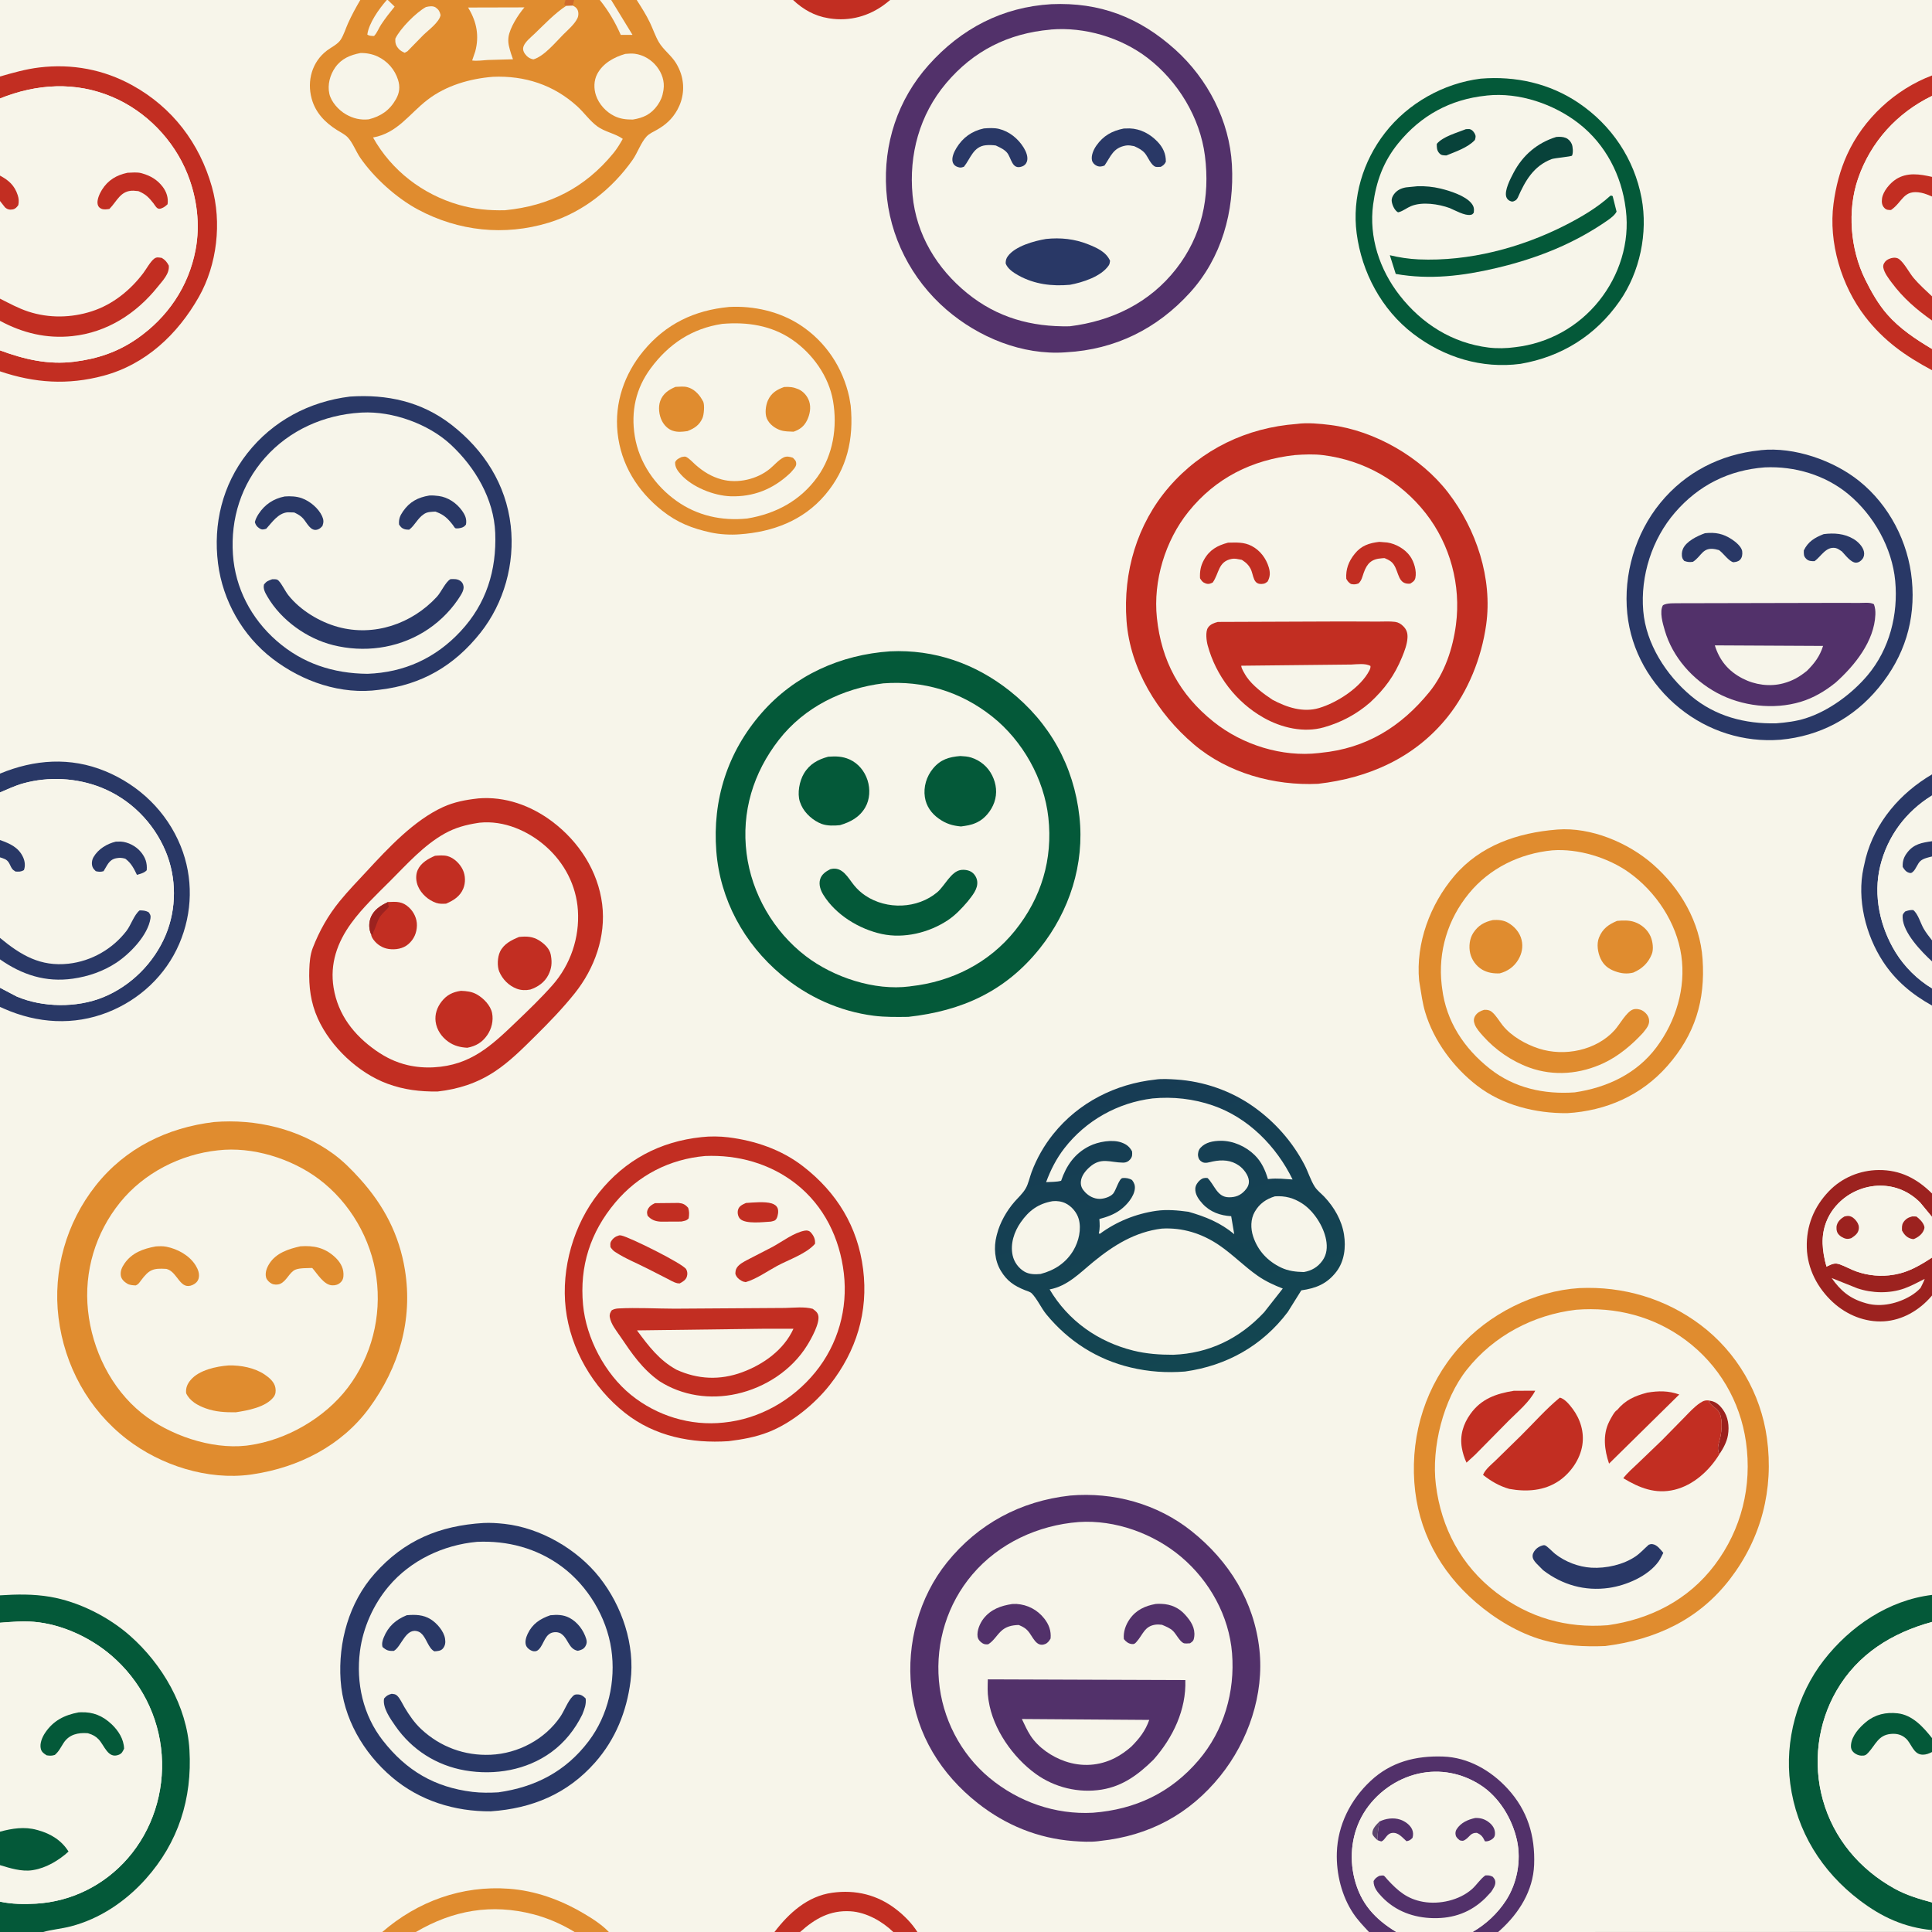 <svg version="1.1" xmlns="http://www.w3.org/2000/svg" style="display: block;" viewBox="0 0 2048 2048" width="1024" height="1024">
<rect x="0" y="0" width="2048" height="2048" fill="#808080" stroke="none"/>
<defs>
	<linearGradient id="Gradient1" gradientUnits="userSpaceOnUse" x1="1194.46" y1="1151.28" x2="1273.9" y2="1448.63">
		<stop class="stop0" offset="0" stop-opacity="1" stop-color="rgb(23,60,84)"/>
		<stop class="stop1" offset="1" stop-opacity="1" stop-color="rgb(19,70,81)"/>
	</linearGradient>
</defs>
<path transform="translate(0,0)" fill="rgb(247,245,234)" d="M 0 81.093 L -0 -0 L 381.914 0 L 410.026 0 L 411.106 0 L 599.45 0 L 608.597 0 L 635.823 0 L 647.884 -0 L 674.966 -0 L 840.699 0 L 943.65 -0 L 2048 0 L 2048 80.004 L 2048 101.683 L 2048 187.502 L 2048 208.3 L 2048 314.126 L 2048 339.729 L 2048 369.917 L 2048 392.428 L 2048 820.876 L 2048 843.262 L 2048 891.719 L 2048 907.9 L 2048 996.804 L 2048 1019.1 L 2048 1047.71 L 2048 1065.92 L 2048 1265.16 L 2048 1289.95 L 2048 1333.07 L 2048 1373.27 L 2048 1690.68 L 2048 1719.32 L 2048 1842.44 L 2048 1857.25 L 2048 2016.66 L 2048 2046 L 2046.88 2047.88 L 1588.12 2048 L 1560.89 2048 L 1480.15 2048 L 1451.2 2048 L 972.48 2048 L 946.916 2048 L 848.164 2048 L 820.975 2048 L 645.42 2048 L 609.114 2048 L 440.854 2048 L 405.208 2048 L 45.67 2048 L -0 2048 L 0 2015.82 L -0 1977.12 L 0 1941.65 L 0 1720.16 L 0 1691.13 L 0 1067.35 L 0 1047.05 L -0 1016.96 L 0 994.223 L -0 908.826 L 0 890.461 L 0 840.039 L 0 820.051 L 0 393.622 L 0 371.398 L -0 340.093 L 0 316.588 L -0 213.072 L 0 186.166 L 0 104.39 L 0 81.093 z"/>
<path transform="translate(0,0)" fill="rgb(194,46,34)" d="M 840.699 0 L 943.65 -0 L 938.056 4.421 C 921.079 17.22 900.64 22.79 879.427 19.502 L 878 19.259 C 863.486 16.933 851.271 9.976 840.699 0 z"/>
<path transform="translate(0,0)" fill="rgb(194,46,34)" d="M 820.975 2048 C 836.313 2027.93 855.971 2010.03 882.136 2006.39 C 907.118 2002.92 930.344 2008.63 950.183 2024.13 C 958.796 2030.86 966.605 2038.74 972.48 2048 L 946.916 2048 L 848.164 2048 L 820.975 2048 z"/>
<path transform="translate(0,0)" fill="rgb(247,245,234)" d="M 848.164 2048 C 863.846 2033.88 879.787 2024.7 901.685 2026.05 C 918.213 2027.08 935.227 2036.62 946.916 2048 L 848.164 2048 z"/>
<path transform="translate(0,0)" fill="rgb(41,56,102)" d="M 2048 820.876 L 2048 843.262 C 2020.37 860.275 2000.89 886.274 1993.11 918 C 1985.48 949.087 1992.9 982.82 2009.53 1009.71 C 2018.91 1024.88 2032.7 1038.59 2048 1047.71 L 2048 1065.92 C 2026.92 1054.18 2009.3 1039.57 1996.03 1019.24 C 1977.69 991.132 1968.2 953.135 1975.43 919.908 L 1977.74 909.68 C 1987.64 871.469 2014.48 840.543 2048 820.876 z"/>
<path transform="translate(0,0)" fill="rgb(194,46,34)" d="M 2048 80.004 L 2048 101.683 C 2011.05 119.604 1983.03 150.33 1969.61 189.321 C 1957.98 223.095 1961.42 264.251 1977.14 296.127 C 1983.6 309.214 1990.98 322.322 2000.63 333.347 C 2013.82 348.422 2030.92 359.748 2048 369.917 L 2048 392.428 C 2019.75 377.335 1996.92 361.334 1977.15 335.68 C 1951.99 303.021 1938.08 257.039 1943.63 215.786 C 1946.05 197.752 1950.44 180.633 1957.97 164 C 1975.16 126.024 2009.09 94.656 2048 80.004 z"/>
<path transform="translate(0,0)" fill="rgb(224,140,47)" d="M 405.208 2048 C 442.809 2015.45 489.624 1998.49 539.409 2002.14 C 567.266 2004.19 593.646 2013.69 617.602 2027.69 C 627.244 2033.32 637.678 2039.87 645.42 2048 L 609.114 2048 L 440.854 2048 L 405.208 2048 z"/>
<path transform="translate(0,0)" fill="rgb(247,245,234)" d="M 440.854 2048 C 480.251 2024.86 521.148 2017.74 565.451 2029.24 C 580.757 2033.22 595.621 2039.78 609.114 2048 L 440.854 2048 z"/>
<path transform="translate(0,0)" fill="rgb(82,49,106)" d="M 1451.2 2048 C 1445.39 2041.78 1439.39 2035.54 1434.63 2028.45 C 1422.21 2009.94 1416.41 1986.16 1417.1 1964.07 C 1418.01 1934.71 1431.55 1907.84 1452.85 1887.89 C 1474.42 1867.68 1500.7 1861.02 1529.76 1862.01 C 1556.38 1862.92 1580.42 1876.79 1598.12 1896.06 C 1619.19 1918.99 1627.45 1945.98 1626.23 1976.83 C 1625.14 2004.29 1610.23 2027.96 1590.43 2045.93 L 1588.12 2048 L 1560.89 2048 C 1575.06 2039.87 1587.34 2028.43 1596.28 2014.72 C 1608.14 1996.53 1612.69 1972.48 1608.13 1951.25 C 1603.21 1928.31 1589.34 1905.09 1569.32 1892.22 C 1549.61 1879.55 1526.49 1874.99 1503.56 1880.16 C 1479.93 1885.5 1458.36 1901.07 1445.7 1921.8 C 1433.07 1942.47 1429.92 1967.89 1435.74 1991.32 C 1442.26 2017.61 1457.36 2034.2 1480.15 2048 L 1451.2 2048 z"/>
<path transform="translate(0,0)" fill="rgb(247,245,234)" d="M 2048 1047.71 C 2032.7 1038.59 2018.91 1024.88 2009.53 1009.71 C 1992.9 982.82 1985.48 949.087 1993.11 918 C 2000.89 886.274 2020.37 860.275 2048 843.262 L 2048 891.719 L 2048 907.9 L 2048 996.804 L 2048 1019.1 L 2048 1047.71 z"/>
<path transform="translate(0,0)" fill="rgb(41,56,102)" d="M 2048 907.9 C 2044.12 908.875 2038.85 909.965 2035.83 912.616 C 2032.42 915.605 2031.14 921.349 2027.58 924.318 C 2026.59 925.146 2025.85 925.65 2024.53 925.384 C 2020.73 924.614 2018.86 922.141 2016.97 919 C 2016.62 913.06 2018.06 908.566 2021.73 903.787 C 2028.78 894.587 2037.27 893.298 2048 891.719 L 2048 907.9 z"/>
<path transform="translate(0,0)" fill="rgb(41,56,102)" d="M 2048 1019.1 C 2037.07 1009.08 2017.43 988.862 2016.88 972.844 C 2016.75 969.209 2017.07 968.96 2019.5 966.232 C 2022.6 965.073 2024.74 964.597 2028.06 964.667 C 2033.21 968.647 2035.74 978.386 2039.05 984.198 C 2041.6 988.674 2044.83 992.751 2048 996.804 L 2048 1019.1 z"/>
<path transform="translate(0,0)" fill="rgb(156,34,31)" d="M 2048 1373.27 L 2046.84 1374.64 C 2034.25 1389.16 2016.42 1399.49 1997.07 1400.66 C 1977.12 1401.87 1957.71 1393.92 1943.1 1380.57 C 1926.75 1365.62 1915.89 1345.01 1915.28 1322.58 C 1914.65 1299.59 1922.77 1279.46 1938.51 1262.96 C 1952.32 1248.48 1971.54 1240.45 1991.5 1240.28 C 2014.41 1240.09 2032.24 1249.44 2048 1265.16 L 2048 1289.95 L 2035.48 1274.77 C 2023.99 1263.16 2009.25 1256.78 1992.85 1256.87 C 1976.26 1256.96 1959.9 1264.02 1948.36 1275.99 C 1937.25 1287.5 1931.61 1302.22 1932.06 1318.22 C 1932.28 1326.28 1933.92 1334.95 1936.16 1342.68 L 1937.4 1342.09 C 1942.47 1339.73 1945.15 1338.38 1950.64 1340.39 C 1956.35 1342.49 1961.66 1345.56 1967.41 1347.64 C 1979.97 1352.2 1994.33 1353.58 2007.5 1351.21 L 2009.21 1350.92 C 2023.38 1348.4 2036.13 1340.88 2048 1333.07 L 2048 1373.27 z"/>
<path transform="translate(0,0)" fill="rgb(247,245,234)" d="M 1941.59 1354.75 L 1968.81 1365.64 C 1984.49 1370.95 2002.94 1371.4 2018.64 1365.82 C 2026.02 1363.2 2033.23 1359.16 2040.25 1355.68 C 2039.07 1359.02 2037.46 1362.11 2035.87 1365.26 C 2032.99 1368.44 2029.25 1371.37 2025.56 1373.58 C 2012.04 1381.69 1994.25 1385.97 1978.7 1381.67 L 1977 1381.17 C 1960.89 1376.52 1951.15 1368.29 1941.59 1354.75 z"/>
<path transform="translate(0,0)" fill="rgb(247,245,234)" d="M 2048 1333.07 C 2036.13 1340.88 2023.38 1348.4 2009.21 1350.92 L 2007.5 1351.21 C 1994.33 1353.58 1979.97 1352.2 1967.41 1347.64 C 1961.66 1345.56 1956.35 1342.49 1950.64 1340.39 C 1945.15 1338.38 1942.47 1339.73 1937.4 1342.09 L 1936.16 1342.68 C 1933.92 1334.95 1932.28 1326.28 1932.06 1318.22 C 1931.61 1302.22 1937.25 1287.5 1948.36 1275.99 C 1959.9 1264.02 1976.26 1256.96 1992.85 1256.87 C 2009.25 1256.78 2023.99 1263.16 2035.48 1274.77 L 2048 1289.95 L 2048 1333.07 z"/>
<path transform="translate(0,0)" fill="rgb(156,34,31)" d="M 2026.86 1289.5 C 2028.41 1289.35 2029.95 1289.53 2031.5 1289.61 C 2034.62 1291.99 2038.08 1295.27 2039.5 1299.04 C 2040.23 1300.97 2040.12 1301.84 2039.4 1303.7 C 2037.55 1308.48 2033.19 1311.64 2028.62 1313.5 C 2026.63 1313.34 2027.07 1313.49 2025.12 1312.86 C 2021 1311.55 2018.15 1308.19 2016.23 1304.5 C 2016.11 1301.58 2015.89 1298.56 2017.5 1295.98 C 2019.79 1292.3 2022.78 1290.55 2026.86 1289.5 z"/>
<path transform="translate(0,0)" fill="rgb(156,34,31)" d="M 1955.22 1289.5 C 1956.43 1289.29 1958.23 1288.85 1959.5 1288.97 C 1963.1 1289.29 1965.8 1291.67 1967.88 1294.44 C 1969.93 1297.18 1970.93 1299.93 1970.28 1303.36 C 1969.44 1307.81 1966.01 1310.08 1962.5 1312.46 C 1960.88 1313.07 1958.75 1313.44 1957 1313.12 C 1953.78 1312.53 1950.07 1310.23 1948.23 1307.49 C 1946.66 1305.14 1946.35 1301.12 1947.18 1298.44 C 1948.46 1294.32 1951.63 1291.59 1955.22 1289.5 z"/>
<path transform="translate(0,0)" fill="rgb(41,56,102)" d="M 0 820.051 C 36.387 805.009 74.543 802.208 111.543 817.464 C 147.754 832.395 176.781 860.427 191.519 896.868 C 205.058 930.345 204.243 967.418 189.989 1000.55 C 175.612 1033.97 147.981 1059.75 114.287 1073.04 C 77.977 1087.37 39.599 1084.83 4.257 1069.25 L 0 1067.35 L 0 1047.05 L 17.647 1056.31 C 45.312 1068.1 81.351 1068.5 109.25 1057.17 C 138.837 1045.15 163.232 1020.71 175.59 991.265 C 187.342 963.271 187.287 930.419 175.573 902.428 C 162.745 871.774 137.991 847.024 107.096 834.776 C 81.204 824.511 51.506 822.992 24.709 830.4 C 16.25 832.738 8.036 836.559 0 840.039 L 0 820.051 z"/>
<path transform="translate(0,0)" fill="rgb(194,46,34)" d="M 0 81.093 C 13.578 77.181 27.405 73.245 41.473 71.543 C 76.198 67.341 109.956 73.611 140.568 90.59 C 182.801 114.016 211.483 151.732 224.577 197.906 C 235.302 235.729 230.178 280.583 210.781 314.766 C 188.28 354.416 154.444 386.357 109.592 398.324 C 71.917 408.376 36.813 406.094 0 393.622 L 0 371.398 C 25.59 380.901 50.996 386.873 78.51 383.452 C 103.173 380.386 124.707 373.268 145.304 358.963 C 177.703 336.461 199.869 303.818 207.279 265 C 212.405 238.153 208.836 209.756 198.729 184.453 C 184.332 148.408 154.971 118.064 119.227 102.847 C 80.065 86.176 38.977 88.754 0 104.39 L 0 81.093 z"/>
<path transform="translate(0,0)" fill="rgb(4,89,57)" d="M 2048 2046 C 2018.55 2043.1 1994.83 2032.24 1971.4 2014.46 C 1931.03 1983.84 1904.49 1941.3 1897.75 1890.86 C 1891.65 1845.31 1905.1 1796.21 1933.22 1760 C 1961.25 1723.92 2001.96 1696.25 2048 1690.68 L 2048 1719.32 C 2005.67 1730.91 1969.3 1753.29 1946.81 1792.18 C 1926.64 1827.05 1921.52 1869.22 1932.31 1907.94 C 1943.72 1948.86 1971.27 1981.53 2008.3 2002.03 C 2020.83 2008.96 2034.26 2012.96 2048 2016.66 L 2048 2046 z"/>
<path transform="translate(0,0)" fill="rgb(247,245,234)" d="M 2048 101.683 L 2048 187.502 L 2048 208.3 L 2048 314.126 L 2048 339.729 L 2048 369.917 C 2030.92 359.748 2013.82 348.422 2000.63 333.347 C 1990.98 322.322 1983.6 309.214 1977.14 296.127 C 1961.42 264.251 1957.98 223.095 1969.61 189.321 C 1983.03 150.33 2011.05 119.604 2048 101.683 z"/>
<path transform="translate(0,0)" fill="rgb(194,46,34)" d="M 2048 208.3 C 2044.36 206.799 2040.59 205.141 2036.72 204.362 C 2017.47 200.493 2017.12 213.964 2004.6 222.576 C 2001.66 222.652 1999.71 222.672 1997.5 220.414 C 1994.8 217.653 1994.53 214.168 1995.01 210.5 C 1996.03 202.792 2003.55 193.996 2009.89 189.966 C 2021.79 182.404 2035.11 184.581 2048 187.502 L 2048 208.3 z"/>
<path transform="translate(0,0)" fill="rgb(194,46,34)" d="M 2048 339.729 C 2031.55 328.124 2017.43 315.948 2005.34 299.677 C 2001.96 295.126 1997.59 289.517 1996.42 283.889 C 1995.89 281.35 1996.69 279.515 1998.27 277.5 C 2000.13 275.124 2004.07 273.493 2007 273.236 C 2009.18 273.045 2011.45 273.349 2013.2 274.723 C 2018.88 279.162 2023.78 289.028 2028.57 294.737 C 2034.39 301.683 2041.45 307.86 2048 314.126 L 2048 339.729 z"/>
<path transform="translate(0,0)" fill="rgb(4,89,57)" d="M 0 1691.13 C 17.833 1689.95 35.31 1689.67 53.021 1692.67 C 83.294 1697.79 114.989 1713.8 137.871 1734 C 172.013 1764.15 198.123 1808.71 200.821 1854.95 C 203.834 1906.58 189.091 1953.13 154.439 1991.83 C 133.255 2015.49 105.857 2034.06 75 2042.04 C 65.351 2044.54 55.19 2045.38 45.67 2048 L -0 2048 L 0 2015.82 C 12.334 2018.49 25.641 2018.69 38.181 2017.95 C 75.915 2015.74 110.643 1998.33 135.42 1969.88 C 161.684 1939.72 174.303 1899.72 171.413 1860.09 C 168.418 1819.05 149.011 1781.35 117.737 1754.63 C 95.601 1735.72 65.288 1721.66 36.051 1719.2 C 24.146 1718.2 11.883 1719.26 0 1720.16 L 0 1691.13 z"/>
<path transform="translate(0,0)" fill="rgb(247,245,234)" d="M 1480.15 2048 C 1457.36 2034.2 1442.26 2017.61 1435.74 1991.32 C 1429.92 1967.89 1433.07 1942.47 1445.7 1921.8 C 1458.36 1901.07 1479.93 1885.5 1503.56 1880.16 C 1526.49 1874.99 1549.61 1879.55 1569.32 1892.22 C 1589.34 1905.09 1603.21 1928.31 1608.13 1951.25 C 1612.69 1972.48 1608.14 1996.53 1596.28 2014.72 C 1587.34 2028.43 1575.06 2039.87 1560.89 2048 L 1480.15 2048 z"/>
<path transform="translate(0,0)" fill="rgb(92,70,110)" d="M 1460.15 1950.63 C 1458.39 1949 1454.73 1945.84 1454.74 1943.31 C 1454.77 1938.22 1458.96 1934.3 1462.27 1930.91 C 1461.4 1937.39 1459.93 1944.11 1460.15 1950.63 z"/>
<path transform="translate(0,0)" fill="rgb(82,49,106)" d="M 1462.27 1930.91 C 1468.92 1927.64 1477.17 1926.48 1484.37 1928.9 C 1489.35 1930.57 1494.9 1934.48 1496.98 1939.47 C 1498.2 1942.4 1498.17 1945.18 1497.33 1948.19 C 1494.82 1950.65 1494.41 1950.98 1491 1951.78 C 1486.45 1947.91 1482.42 1942.16 1475.67 1942.99 C 1469.65 1943.73 1468.69 1950.21 1464.5 1951.95 C 1464.06 1952.14 1460.58 1950.79 1460.15 1950.63 C 1459.93 1944.11 1461.4 1937.39 1462.27 1930.91 z"/>
<path transform="translate(0,0)" fill="rgb(82,49,106)" d="M 1563.75 1927.16 C 1569.56 1926.9 1574.37 1928.43 1578.86 1932.14 C 1582.23 1934.92 1584.59 1938.52 1584.75 1943 C 1584.85 1945.69 1584.33 1947.53 1582.18 1949.25 C 1579.97 1951.01 1576.88 1952.27 1574.09 1951.84 C 1571.78 1947.11 1570.39 1944.95 1565.5 1942.88 C 1558.85 1942.75 1558.12 1946.86 1553.5 1949.99 C 1550.85 1951.78 1550.47 1951.47 1547.5 1950.85 C 1545.63 1949.31 1543.78 1947.99 1543.13 1945.54 C 1542.52 1943.25 1542.85 1940.96 1544.15 1938.96 C 1548.68 1932.03 1555.98 1928.86 1563.75 1927.16 z"/>
<path transform="translate(0,0)" fill="rgb(82,49,106)" d="M 1462.07 1988.5 C 1463.11 1988.26 1465.91 1987.87 1466.85 1988.26 C 1467.64 1988.58 1470.15 1991.8 1470.87 1992.57 C 1481.97 2004.53 1491.68 2013.04 1508.64 2016.02 C 1525.94 2019.07 1546.98 2014.35 1560.29 2002.59 C 1565.43 1998.06 1568.9 1992.08 1574.5 1988.02 C 1577.92 1987.86 1579.41 1987.94 1582.46 1989.5 C 1583.67 1990.97 1584.68 1992.13 1585.02 1994.09 C 1585.76 1998.36 1582.76 2002.23 1580.59 2005.59 L 1574.5 2012.09 C 1559.06 2027.18 1540.77 2033.74 1519.33 2033.32 C 1498.66 2032.9 1479.39 2025.98 1464.98 2010.85 C 1460.32 2005.96 1455.94 2000.97 1456.06 1994 C 1457.7 1991.08 1459.18 1990.11 1462.07 1988.5 z"/>
<path transform="translate(0,0)" fill="rgb(247,245,234)" d="M 2048 2016.66 C 2034.26 2012.96 2020.83 2008.96 2008.3 2002.03 C 1971.27 1981.53 1943.72 1948.86 1932.31 1907.94 C 1921.52 1869.22 1926.64 1827.05 1946.81 1792.18 C 1969.3 1753.29 2005.67 1730.91 2048 1719.32 L 2048 1842.44 L 2048 1857.25 L 2048 2016.66 z"/>
<path transform="translate(0,0)" fill="rgb(4,89,57)" d="M 2048 1857.25 C 2044.79 1858.79 2041.92 1860.03 2038.28 1860.03 C 2028.15 1860.03 2026.5 1848.33 2020.2 1842.74 C 2015.64 1838.69 2010.49 1837.51 2004.5 1838.03 C 1990.99 1839.18 1988.26 1849.5 1980.41 1857.94 C 1977.94 1860.6 1976.72 1861.21 1973 1861.04 C 1969.56 1860.89 1965.64 1858.88 1963.59 1856.1 C 1962.04 1854 1961.91 1851.63 1962.18 1849.15 C 1963.17 1839.77 1971.16 1831.05 1978.21 1825.26 C 1987.88 1817.32 1999.17 1814.83 2011.5 1816.18 C 2027.28 1817.9 2038.8 1830.78 2048 1842.44 L 2048 1857.25 z"/>
<path transform="translate(0,0)" fill="rgb(247,245,234)" d="M 0 840.039 C 8.036 836.559 16.25 832.738 24.709 830.4 C 51.506 822.992 81.204 824.511 107.096 834.776 C 137.991 847.024 162.745 871.774 175.573 902.428 C 187.287 930.419 187.342 963.271 175.59 991.265 C 163.232 1020.71 138.837 1045.15 109.25 1057.17 C 81.351 1068.5 45.312 1068.1 17.647 1056.31 L 0 1047.05 L -0 1016.96 L 0 994.223 L -0 908.826 L 0 890.461 L 0 840.039 z"/>
<path transform="translate(0,0)" fill="rgb(41,56,102)" d="M 0 890.461 C 10.393 894.183 19.835 898.18 24.624 909.026 C 26.413 913.078 27.001 918.148 25.348 922.329 C 21.907 924.316 20.402 923.946 16.5 923.895 C 12.842 921.712 12.352 920.479 10.618 916.784 C 8.612 912.511 6.877 911.082 2.412 909.575 L -0 908.826 L 0 890.461 z"/>
<path transform="translate(0,0)" fill="rgb(41,56,102)" d="M 122.723 892.181 L 128 892.106 C 135.763 892.533 144.198 896.983 149.147 902.937 C 154.172 908.982 156.158 914.706 155.541 922.5 C 152.798 925.455 148.908 926.215 145.172 927.394 C 142.163 921.122 139.289 915.352 133.708 910.949 L 132.787 910.248 C 129.192 909.235 126.668 909.037 123 909.813 C 115.269 911.449 113.692 917.552 109.774 923.5 C 106.482 924.386 104.871 924.223 101.536 923.5 C 100.12 922.069 98.757 920.832 98.052 918.885 C 96.848 915.566 97.406 911.505 99.175 908.5 C 104.223 899.924 113.307 894.465 122.723 892.181 z"/>
<path transform="translate(0,0)" fill="rgb(41,56,102)" d="M 0 994.223 C 22.106 1012.5 42.768 1024.9 72.728 1021.55 C 96.883 1018.85 119.212 1006.09 134.022 986.864 C 138.89 980.545 142.176 969.666 148 965.052 C 151.729 965.105 154.156 965.223 157.5 966.949 C 159.317 969.461 159.975 970.405 159.5 973.559 C 156.8 991.495 137.653 1011.05 123.301 1020.53 C 109.486 1029.65 93.638 1035.08 77.328 1037.42 C 48.421 1041.55 23.396 1033.34 -0 1016.96 L 0 994.223 z"/>
<path transform="translate(0,0)" fill="rgb(247,245,234)" d="M 0 1720.16 C 11.883 1719.26 24.146 1718.2 36.051 1719.2 C 65.288 1721.66 95.601 1735.72 117.737 1754.63 C 149.011 1781.35 168.418 1819.05 171.413 1860.09 C 174.303 1899.72 161.684 1939.72 135.42 1969.88 C 110.643 1998.33 75.915 2015.74 38.181 2017.95 C 25.641 2018.69 12.334 2018.49 0 2015.82 L -0 1977.12 L 0 1941.65 L 0 1720.16 z"/>
<path transform="translate(0,0)" fill="rgb(4,89,57)" d="M 83.309 1815.19 L 85.606 1815.09 C 98.563 1814.57 108.883 1818.82 118.337 1827.77 C 125.517 1834.58 131.223 1843.51 131.541 1853.61 C 130.165 1856.53 129.282 1858.76 126 1860.1 C 114.51 1864.78 110.665 1850.2 104.557 1843.79 C 101.453 1840.53 98.34 1838.92 94.08 1837.59 L 92.983 1837.27 C 82.733 1836.5 73.289 1838.51 67.367 1847.66 C 64.37 1852.28 62.442 1856.64 58.139 1860.28 C 54.906 1861.35 52.848 1861.21 49.5 1860.72 C 46.713 1859 44.199 1857.34 43.307 1853.99 C 41.816 1848.39 44.699 1841.56 47.775 1836.95 C 56.441 1823.95 68.304 1818.01 83.309 1815.19 z"/>
<path transform="translate(0,0)" fill="rgb(4,89,57)" d="M 0 1941.65 C 12.857 1938.19 25.901 1936.11 39 1939.74 L 40.579 1940.17 C 53.855 1943.89 65.301 1950.9 72.632 1962.71 C 62.739 1971.88 48.907 1980.11 35.5 1982.28 L 34.053 1982.53 C 22.892 1984.17 10.6 1980.35 -0 1977.12 L 0 1941.65 z"/>
<path transform="translate(0,0)" fill="rgb(224,140,47)" d="M 772.69 325.412 L 772.731 325.4 C 798.837 323.948 826.463 330.191 848.5 344.682 C 875.486 362.428 893.414 389.701 900.245 421 L 901.769 430 C 905.142 465.289 898.081 496.989 874.722 524.5 C 851.433 551.931 819.069 563.926 783.986 566.393 C 774.463 567.173 762.797 566.498 753.467 564.47 C 733.782 560.193 717.946 554.016 701.971 541.358 C 675.635 520.49 658.183 492.349 654.635 458.702 C 651.288 426.974 661.886 396.388 682.105 371.971 C 705.852 343.294 736.037 328.917 772.69 325.412 z"/>
<path transform="translate(0,0)" fill="rgb(247,245,234)" d="M 765.603 343.332 C 791.939 341.062 817.933 344.926 840.022 360.223 C 861.446 375.06 878.538 398.882 883.037 424.907 C 887.807 452.496 883.228 482.196 866.696 505.326 C 848.508 530.773 822.283 544.659 791.987 549.665 C 765.045 552.347 739.318 546.754 717.15 531.01 C 694.381 514.84 677.424 490.292 672.902 462.39 C 668.647 436.132 673.93 411.861 689.722 390.482 C 708.914 364.498 733.642 348.14 765.603 343.332 z"/>
<path transform="translate(0,0)" fill="rgb(224,140,47)" d="M 831.232 410.231 C 836.919 409.881 841.011 410.311 846.275 412.551 C 851.676 414.85 855.985 419.971 857.783 425.5 C 859.899 432.005 858.487 439.484 855.532 445.5 C 852.359 451.958 847.9 455.295 841.22 457.632 C 836.838 457.426 831.953 457.486 827.749 456.164 C 821.553 454.216 815.447 449.693 812.856 443.593 C 810.585 438.245 811.68 429.533 814.074 424.318 C 817.662 416.5 823.449 413.025 831.232 410.231 z"/>
<path transform="translate(0,0)" fill="rgb(224,140,47)" d="M 716.024 410.103 C 719.872 409.951 724.492 409.414 728.248 410.3 C 735.04 411.902 740.53 417.268 743.921 423.101 L 744.665 424.416 L 745.438 425.709 C 747.071 429.53 746.252 439.539 744.629 443.25 C 741.338 450.773 736.024 454.105 728.711 456.99 L 728.245 457.051 C 723.079 457.771 718.202 458.285 713.144 456.612 C 708.075 454.936 704.1 450.856 701.701 446.187 C 698.603 440.157 697.534 431.506 699.893 425.026 C 702.726 417.243 708.793 413.183 716.024 410.103 z"/>
<path transform="translate(0,0)" fill="rgb(224,140,47)" d="M 722.484 484.5 C 724.271 484.262 725.963 483.566 727.609 484.464 C 731.101 486.37 734.224 489.988 737.228 492.635 C 745.557 499.974 754.187 505.325 765 508.241 C 781.994 512.824 802.403 508.141 816 497.013 C 820.532 493.304 825.339 487.562 830.537 484.964 C 833.866 483.3 837.171 484.128 840.5 485.246 C 842.706 487.596 844.073 488.435 844.03 492 C 843.995 494.934 840.096 498.687 838.199 500.923 L 836.787 502.265 C 819.247 518.641 798.428 526.863 774.449 526.074 C 756.635 525.489 733.793 516.373 721.748 502.968 C 718.326 499.159 715.362 495.219 715.674 489.893 C 717.278 486.757 719.475 485.957 722.484 484.5 z"/>
<path transform="translate(0,0)" fill="rgb(247,245,234)" d="M 0 104.39 C 38.977 88.754 80.065 86.176 119.227 102.847 C 154.971 118.064 184.332 148.408 198.729 184.453 C 208.836 209.756 212.405 238.153 207.279 265 C 199.869 303.818 177.703 336.461 145.304 358.963 C 124.707 373.268 103.173 380.386 78.51 383.452 C 50.996 386.873 25.59 380.901 0 371.398 L -0 340.093 L 0 316.588 L -0 213.072 L 0 186.166 L 0 104.39 z"/>
<path transform="translate(0,0)" fill="rgb(194,46,34)" d="M 0 186.166 C 9.262 191.075 15.487 196.635 18.83 207 C 20.009 210.656 20.119 213.632 19.428 217.368 C 17.887 219.587 16.339 221.451 13.5 221.991 C 10.259 222.607 7.681 222.002 5.246 219.735 L -0 213.072 L 0 186.166 z"/>
<path transform="translate(0,0)" fill="rgb(194,46,34)" d="M 135.101 183.147 C 139.808 182.986 145.298 182.333 149.869 183.561 L 151 183.894 C 159.704 186.382 166.842 190.664 172.4 197.939 C 176.507 203.313 178.63 209.758 177.635 216.5 C 175.606 218.393 173.923 219.813 171.281 220.79 C 169.549 221.43 168.293 221.674 166.596 220.5 C 165.313 219.612 163.502 216.542 162.47 215.25 C 157.809 209.416 154.781 206.186 147.849 203.099 L 146.713 202.607 L 141.521 202.14 C 127.603 201.773 124.046 213.443 115.958 221.5 C 113.225 221.894 110.153 222.424 107.5 221.284 C 105.487 220.42 104.266 219.152 103.653 217.08 C 102.247 212.324 105.585 205.164 108.042 201.239 C 114.525 190.885 123.389 185.686 135.101 183.147 z"/>
<path transform="translate(0,0)" fill="rgb(194,46,34)" d="M 0 316.588 C 9.779 321.526 19.474 326.813 29.91 330.25 C 51.828 337.47 75.613 337.027 97.455 329.937 C 119.418 322.808 137.97 307.858 151.82 289.582 C 155.023 285.356 159.387 277.284 163.5 274.189 C 166.209 272.151 168.422 273.009 171.5 273.365 C 175.229 275.657 176.846 277.668 178.921 281.5 C 179.904 290.083 172.226 297.733 167.15 304.072 C 144.376 332.511 113.366 352.438 76.598 356.294 C 49.183 359.17 24.04 353.027 -0 340.093 L 0 316.588 z"/>
<path transform="translate(0,0)" fill="rgb(194,46,34)" d="M 506.646 846.407 L 506.838 846.356 C 535.447 843.975 562.961 853.929 585.64 871.067 C 613.719 892.286 633.978 923.371 638.339 958.607 C 642.542 992.559 630.285 1026.66 609.168 1053.04 C 596.422 1068.96 582.125 1083.76 567.63 1098.09 C 554.006 1111.55 540.544 1125.2 524.5 1135.83 C 505.86 1148.18 485.83 1154.58 463.783 1157.06 C 445.167 1157.23 428.254 1155.26 410.664 1148.77 C 379.837 1137.4 350.42 1109.64 336.927 1079.7 C 329.31 1062.81 327.253 1045.97 327.868 1027.6 C 328.114 1020.23 328.825 1011.82 331.513 1004.92 C 338.668 986.564 347.657 970.598 360.11 955.279 C 369.012 944.329 379.016 934.067 388.598 923.708 C 411.361 899.099 438.744 869.633 469.636 855.512 C 481.47 850.103 493.811 847.806 506.646 846.407 z"/>
<path transform="translate(0,0)" fill="rgb(247,245,234)" d="M 506.643 872.335 L 508.5 872.075 C 534.049 869.453 559.809 880.617 578.691 897.318 C 598.381 914.735 610.87 938.666 612.603 965 C 614.506 993.919 604.76 1022.73 585.496 1044.48 C 573.708 1057.79 560.644 1070.37 547.816 1082.67 C 520.814 1108.57 499.017 1129.27 459.751 1131.41 C 450.724 1131.93 440.777 1131.13 432 1129.04 C 419.429 1126.04 408.856 1120.91 398.315 1113.5 C 375.095 1097.17 358.289 1075.63 353.642 1047.13 C 349.481 1021.61 357.512 998.973 372.378 978.547 C 384.325 962.132 399.323 948.118 413.629 933.813 C 431.44 916.004 449.158 896.023 471.336 883.618 C 482.587 877.325 493.967 874.299 506.643 872.335 z"/>
<path transform="translate(0,0)" fill="rgb(194,46,34)" d="M 411.386 956.177 C 420.354 955.747 426.61 955.381 433.657 962.034 C 438.776 966.867 442.07 973.845 441.949 980.945 C 441.815 988.804 438.851 995.637 432.913 1000.8 C 427.275 1005.71 419.248 1007 412 1005.96 C 405.589 1005.05 399.585 1001.26 395.841 996 C 394.619 994.282 393.485 992.379 393.362 990.259 C 390.956 984.923 390.82 978.632 392.844 973.122 C 396.048 964.398 403.472 959.944 411.386 956.177 z"/>
<path transform="translate(0,0)" fill="rgb(156,34,31)" d="M 393.362 990.259 C 390.956 984.923 390.82 978.632 392.844 973.122 C 396.048 964.398 403.472 959.944 411.386 956.177 L 411.504 957.863 C 411.701 960.082 411.471 959.229 412.314 961 C 409.766 964.733 406.022 967.302 403.403 970.965 C 399.718 976.121 398.897 981.712 396.168 987.156 C 395.363 988.762 395.298 989.739 395.25 991.505 L 394.088 990.026 L 393.362 990.259 z"/>
<path transform="translate(0,0)" fill="rgb(194,46,34)" d="M 461.141 907.16 C 465.088 906.833 470.291 906.437 474.159 907.438 C 481.242 909.271 487.697 915.723 490.686 922.208 C 493.457 928.223 493.603 935.891 491.07 941.999 C 487.647 950.256 480.658 954.589 472.842 957.931 C 469.289 958.084 465.811 958.277 462.396 957.107 C 454.103 954.264 446.568 947.576 443.114 939.499 C 440.838 934.177 440.401 927.627 442.775 922.25 C 446.11 914.699 453.92 910.234 461.141 907.16 z"/>
<path transform="translate(0,0)" fill="rgb(194,46,34)" d="M 550.265 993.203 C 558.23 992.381 564.791 992.614 571.749 997.051 C 577.126 1000.48 582.649 1005.62 583.867 1012.14 L 584.088 1013.5 C 585.306 1020.72 584.668 1026.66 581.387 1033.29 C 577.489 1041.17 570.243 1046.27 562.091 1048.98 C 557.396 1049.93 552.341 1049.81 547.816 1048.11 C 539.422 1044.95 532.711 1038.2 529.255 1030 C 526.805 1024.19 527.366 1014.59 530.02 1008.92 C 533.908 1000.62 542.251 996.443 550.265 993.203 z"/>
<path transform="translate(0,0)" fill="rgb(194,46,34)" d="M 488.656 1050.32 C 494.709 1050.58 500.121 1051.1 505.5 1054.14 C 512.509 1058.1 520.036 1065.79 521.633 1073.88 C 523.228 1081.96 521.142 1090.57 516.5 1097.28 C 511.133 1105.04 504.495 1108.92 495.345 1110.67 C 487.932 1110.24 481.54 1108.69 475.355 1104.37 C 468.241 1099.4 462.897 1091.71 461.779 1083 C 460.779 1075.2 463.282 1067.87 468.05 1061.74 C 473.565 1054.66 479.916 1051.56 488.656 1050.32 z"/>
<path transform="translate(0,0)" fill="rgb(224,140,47)" d="M 1650.02 879.421 L 1651 879.334 C 1686.41 876.646 1725.84 893.167 1752.13 916.19 C 1781.27 941.706 1802.12 977.442 1804.8 1016.66 C 1807.8 1060.65 1796.84 1096.65 1767.41 1130.03 C 1739.88 1161.26 1702.61 1177.5 1661.34 1180 C 1627.83 1180.28 1592.76 1171.66 1565.74 1150.81 C 1540.76 1131.54 1519.86 1103.4 1510.77 1073 C 1507.82 1063.12 1506.69 1053.58 1504.97 1043.5 L 1504.33 1039.5 C 1500.65 999.828 1516.04 958.634 1541.63 928.544 C 1569.27 896.049 1608.95 882.767 1650.02 879.421 z"/>
<path transform="translate(0,0)" fill="rgb(247,245,234)" d="M 1645.5 901.387 C 1672.84 899.34 1704.79 909.053 1727 924.994 C 1755.33 945.332 1777.21 978.087 1782.26 1012.92 C 1787.25 1047.32 1776.51 1082.6 1755.89 1110.19 C 1734.86 1138.31 1703.2 1153 1669.25 1157.96 C 1636.77 1160.25 1605.26 1153.42 1579.34 1132.95 C 1551.94 1111.32 1533.1 1082.82 1528.76 1048 L 1528.26 1044.16 C 1524.21 1008.74 1534.68 974.49 1557.15 947.055 C 1579.11 920.228 1611.18 904.72 1645.5 901.387 z"/>
<path transform="translate(0,0)" fill="rgb(224,140,47)" d="M 1582.59 975.274 C 1588.04 974.952 1593.65 975.331 1598.5 978.085 C 1605.43 982.017 1611.07 988.451 1612.95 996.33 C 1614.73 1003.76 1613.24 1010.97 1609.36 1017.43 C 1604.88 1024.9 1598.09 1029.63 1589.76 1031.81 C 1583.27 1032.09 1576.87 1031.17 1571.19 1027.86 C 1564.89 1024.18 1560.07 1017.54 1558.44 1010.43 C 1556.82 1003.4 1557.78 994.934 1561.75 988.877 C 1566.98 980.897 1573.48 977.305 1582.59 975.274 z"/>
<path transform="translate(0,0)" fill="rgb(224,140,47)" d="M 1714.14 976.178 C 1720.27 975.61 1726.95 975.344 1732.8 977.401 C 1740.1 979.97 1746.59 985.492 1749.67 992.66 C 1751.94 997.939 1753.13 1006.07 1750.95 1011.5 C 1747.14 1020.94 1740.56 1027.04 1731.3 1031 C 1724.52 1032.65 1718.63 1031.96 1712.15 1029.64 C 1705.05 1027.09 1699.92 1023.13 1696.7 1016.19 C 1693.71 1009.79 1692.28 1000.74 1694.95 994 C 1698.74 984.459 1705.1 979.985 1714.14 976.178 z"/>
<path transform="translate(0,0)" fill="rgb(224,140,47)" d="M 1573.11 1070.5 C 1576.06 1070.28 1578.85 1070.62 1581.22 1072.5 C 1585.87 1076.2 1589.21 1082.39 1592.93 1087 C 1602.21 1098.5 1617.25 1106.97 1631.18 1111.5 C 1658.37 1120.34 1692.24 1113.52 1711.71 1091.85 C 1716.79 1086.2 1724.11 1072.61 1730.97 1070.12 C 1733.95 1069.04 1738.28 1069.69 1740.97 1071.24 C 1744.3 1073.15 1747.28 1076.47 1747.97 1080.34 C 1749.07 1086.39 1745.1 1090.36 1741.7 1094.78 C 1730.05 1107.46 1715.92 1119.4 1700.25 1126.79 C 1675.31 1138.55 1647.3 1141.15 1621.06 1131.64 C 1602.39 1124.86 1585.12 1112.93 1571.92 1098.06 C 1568.85 1094.61 1564.94 1090.26 1563.28 1085.91 C 1561.98 1082.51 1561.95 1079.62 1563.99 1076.5 C 1566.14 1073.24 1569.52 1071.59 1573.11 1070.5 z"/>
<path transform="translate(0,0)" fill="rgb(4,89,57)" d="M 1569.63 83.375 C 1606.5 80.376 1642.64 88.306 1673.5 109.2 C 1708.34 132.788 1732.33 168.448 1740.13 209.95 C 1747.06 246.829 1738.37 288.452 1716.89 319.213 C 1691.49 355.602 1655.4 378.201 1611.82 385.688 C 1570.73 391.12 1530.75 378.855 1498 353.796 C 1464.53 328.181 1443.54 288.816 1438.11 247.315 C 1433.15 209.405 1444.83 170.909 1468.1 140.92 C 1492.57 109.395 1530.11 88.295 1569.63 83.375 z"/>
<path transform="translate(0,0)" fill="rgb(247,245,234)" d="M 1575.18 101.399 L 1576.23 101.251 C 1610.24 97.648 1647.28 110.258 1673.9 131.126 C 1702.01 153.159 1718.94 185.885 1723.27 221 L 1723.5 222.776 C 1727.68 257.228 1716.64 291.855 1695.14 318.795 C 1672.94 346.601 1641.11 364.056 1605.92 368.062 C 1597.13 369.325 1586.76 369.509 1577.92 368.418 C 1539.61 363.685 1507.33 343.36 1483.76 313.185 C 1462.5 285.977 1450.95 251.481 1455.57 216.788 C 1458.85 192.212 1466.36 171.44 1482.1 152 C 1506.07 122.401 1537.39 105.318 1575.18 101.399 z"/>
<path transform="translate(0,0)" fill="rgb(8,66,58)" d="M 1553.94 136.915 L 1557.5 136.822 C 1560.16 137.275 1561.94 139.251 1563.2 141.5 C 1564.68 144.139 1564.26 145.538 1563.5 148.322 C 1556.06 156.446 1543.18 160.694 1533.21 164.787 C 1529.66 164.607 1527.71 164.91 1525.24 161.856 C 1523.06 159.16 1522.98 155.784 1523.07 152.5 C 1529.57 144.673 1544.46 140.744 1553.94 136.915 z"/>
<path transform="translate(0,0)" fill="rgb(8,66,58)" d="M 1502.64 197.414 C 1510.85 197.178 1519.03 197.958 1527 199.877 C 1536.81 202.241 1553.24 207.409 1559.75 215.475 C 1562.42 218.79 1562.8 221.357 1562.26 225.5 C 1560.84 227.049 1561 227.388 1558.78 227.769 C 1552.67 228.816 1542.54 223.026 1536.77 220.562 C 1525.06 216.313 1507.78 213.584 1495.78 218.494 C 1491.47 220.26 1487.39 223.621 1482.96 224.855 C 1481.9 225.15 1482.02 225.186 1481.1 224.512 C 1478 222.234 1475.83 217.265 1475.31 213.519 C 1474.92 210.702 1476.04 208.117 1477.68 205.886 C 1480.82 201.609 1485.27 199.522 1490.41 198.623 L 1502.64 197.414 z"/>
<path transform="translate(0,0)" fill="rgb(8,66,58)" d="M 1649.72 145.174 C 1653.16 144.948 1656.49 144.858 1659.75 146.163 C 1662.62 147.313 1664.97 149.901 1666.16 152.734 C 1667.31 155.482 1667.84 162.175 1666.41 164.934 C 1665.84 166.042 1647.91 167.482 1644.86 168.636 C 1625.59 175.931 1616.7 191.775 1608.85 209.634 C 1608.07 210.899 1607.48 211.883 1606.14 212.612 C 1603.82 213.866 1602.96 214.071 1600.5 212.943 C 1598.75 212.144 1597.38 210.603 1596.77 208.844 C 1594.42 202.046 1601.22 189.251 1604.46 183.069 C 1614.23 164.469 1629.64 151.366 1649.72 145.174 z"/>
<path transform="translate(0,0)" fill="rgb(4,89,57)" d="M 1707.05 207.5 C 1708.52 207.223 1707.69 207.209 1709.5 207.916 L 1713.63 224.35 C 1711.8 228.001 1707.42 231.312 1704.07 233.642 C 1667.9 258.745 1628.83 274.07 1586.17 284.143 C 1550.82 292.49 1515.61 296.778 1479.55 290.379 L 1473.27 270.533 C 1483.12 272.935 1493.64 274.526 1503.79 274.962 C 1557.06 277.251 1611.99 262.821 1659.26 238.758 C 1675.93 230.268 1693.18 220.162 1707.05 207.5 z"/>
<path transform="translate(0,0)" fill="rgb(41,56,102)" d="M 1865.3 477.395 L 1866.61 477.165 C 1901.94 473.518 1943.61 488.006 1971.02 510.064 C 2002.69 535.56 2022.8 574.543 2026.67 614.771 C 2030.78 657.496 2018.78 695.746 1991.55 728.843 C 1964.77 761.39 1929.19 780.278 1887.41 784.154 C 1848.62 787.22 1810.48 775.04 1780.4 750.664 C 1749.55 725.664 1729.05 690.103 1724.99 650.416 C 1720.74 608.858 1733.54 565.491 1760 533.122 C 1786.66 500.502 1823.8 481.622 1865.3 477.395 z"/>
<path transform="translate(0,0)" fill="rgb(247,245,234)" d="M 1870.75 495.433 C 1902.35 493.983 1934.74 503.458 1959.3 523.823 C 1986.29 546.197 2005.73 580.762 2009 615.785 C 2012.32 651.275 2003 688.063 1979.81 715.698 C 1963.42 735.225 1938.66 753.639 1914.13 761.401 C 1903.78 764.678 1893.74 765.863 1882.95 766.746 C 1849.78 767.552 1818.15 759.254 1792.42 737.586 C 1766.09 715.42 1744.82 682.457 1741.9 647.532 C 1738.79 610.412 1751.22 571.509 1775.52 543.356 C 1800.64 514.246 1832.64 498.336 1870.75 495.433 z"/>
<path transform="translate(0,0)" fill="rgb(41,56,102)" d="M 1933.22 566.175 C 1944.3 564.814 1955 565.524 1964.83 571.337 C 1969.44 574.058 1974.76 579.331 1975.86 584.769 C 1976.41 587.472 1976 590.266 1974.31 592.5 C 1972.66 594.68 1970.34 596.379 1967.5 596.443 C 1962.12 596.565 1956.08 588.3 1952.46 584.525 C 1950.54 583.256 1948.19 581.443 1945.92 580.97 C 1935.71 578.847 1930.38 589.971 1923.5 594.871 C 1920.3 594.898 1917.24 594.889 1914.8 592.5 C 1911.7 589.472 1912.15 587.496 1912.11 583.5 C 1916.6 574.071 1923.88 569.788 1933.22 566.175 z"/>
<path transform="translate(0,0)" fill="rgb(41,56,102)" d="M 1807.35 565.222 C 1818.36 564.076 1826.45 565.563 1835.91 571.785 C 1839.74 574.309 1846.21 579.505 1846.81 584.5 C 1847.19 587.571 1846.79 591.101 1844.5 593.397 C 1842.48 595.424 1840.17 595.65 1837.5 596.007 C 1833.05 595.221 1827.18 587.102 1823.25 583.954 L 1822.2 583.136 L 1818.22 582.157 C 1804.59 579.723 1803.96 589.463 1794.58 595.555 C 1790.89 596.053 1788.88 595.854 1785.38 594.611 C 1784.61 593.654 1783.76 592.698 1783.37 591.5 C 1782.41 588.542 1782.73 584.822 1783.93 582 C 1787.43 573.734 1799.29 568.119 1807.35 565.222 z"/>
<path transform="translate(0,0)" fill="rgb(82,49,106)" d="M 1780.48 639.442 L 1939.33 639.094 L 1971.56 639.121 C 1976.04 639.119 1982.56 638.269 1986.42 640.5 C 1987.76 644.158 1988.13 647.597 1987.97 651.5 C 1986.82 679.86 1966 705.518 1945.96 723.477 C 1934.88 732.467 1922.51 739.845 1908.79 743.97 C 1880.07 752.607 1846.38 748.676 1820.02 734.433 C 1794.28 720.522 1773.02 696.71 1764.75 668.307 C 1762.6 660.939 1758.92 648.631 1762.7 641.714 C 1766.45 638.9 1775.74 639.593 1780.48 639.442 z"/>
<path transform="translate(0,0)" fill="rgb(247,245,234)" d="M 1817.78 684.119 L 1932.54 684.709 C 1929.04 695.726 1923.57 702.984 1915.53 711.01 C 1907.51 717.545 1900.26 721.736 1890.26 724.39 C 1875.98 728.178 1860.31 725.989 1847.25 719.244 C 1832.22 711.485 1822.82 700.238 1817.78 684.119 z"/>
<path transform="translate(0,0)" fill="rgb(41,56,102)" d="M 512.533 1614.43 C 519.795 1614.05 527.582 1614.58 534.812 1615.38 C 573.024 1619.61 612.053 1642.31 635.661 1672.32 C 659.408 1702.51 673.341 1743.65 668.389 1782.14 C 664.259 1814.23 652.496 1843.66 630.93 1868.16 C 601.53 1901.56 564.047 1917.06 520.294 1920.08 C 482.053 1920.39 444.861 1908.88 415.5 1883.9 C 385.21 1858.13 363.778 1821.38 361.064 1781.15 C 358.347 1740.89 369.946 1698.75 397.022 1668.26 C 428.665 1632.62 465.882 1617.3 512.533 1614.43 z"/>
<path transform="translate(0,0)" fill="rgb(247,245,234)" d="M 505.648 1634.41 C 537.872 1632.94 569.035 1641.15 595.234 1660.46 C 623.035 1680.96 643.02 1714.19 648.023 1748.3 C 652.976 1782.06 644.72 1818.32 624.026 1845.68 C 599.718 1877.81 567.465 1894.42 528.251 1899.96 C 519.323 1900.47 509.8 1900.56 500.907 1899.48 C 460.663 1894.6 430.699 1876.87 405.819 1845.01 C 384.821 1818.12 377.25 1784.02 381.579 1750.33 C 384.771 1725.48 395.799 1700.8 412.023 1681.58 C 435.366 1653.93 469.972 1637.68 505.648 1634.41 z"/>
<path transform="translate(0,0)" fill="rgb(41,56,102)" d="M 583.378 1712.23 C 590.534 1711.51 597.099 1711.57 603.598 1714.95 C 612.208 1719.44 618.741 1728.28 621.475 1737.5 C 622.313 1740.32 622.036 1742.64 620.5 1745.21 C 618.673 1748.26 615.766 1749.2 612.5 1749.91 C 603.065 1748.18 602.541 1737.96 595.949 1732.68 L 594.404 1731.5 C 592.206 1730.43 590.252 1730.01 587.816 1730.2 C 577.612 1730.99 576.958 1742.51 571.225 1748.37 C 569.693 1749.93 568.073 1750.69 565.834 1750.43 C 562.829 1750.08 559.112 1747.49 557.832 1744.73 C 556.035 1740.86 557.595 1735.7 559.279 1732.09 C 564.273 1721.38 572.514 1715.95 583.378 1712.23 z"/>
<path transform="translate(0,0)" fill="rgb(41,56,102)" d="M 431.185 1712.2 C 440.118 1711.41 448.636 1711.59 456.5 1716.48 C 463.088 1720.58 470.508 1729.06 471.764 1737 C 472.392 1740.97 472.094 1744.33 469.5 1747.48 C 467.303 1750.14 463.67 1750.25 460.5 1750.49 C 454.116 1747.34 452.266 1736.74 446.774 1731.72 L 445.346 1730.5 L 443.561 1729.58 C 430.131 1724.53 425.728 1745.42 417.5 1750.01 C 411.915 1750.27 409.755 1749.54 405.5 1745.9 C 404.534 1742.49 405.407 1739.12 406.711 1735.91 C 411.577 1723.93 419.473 1716.98 431.185 1712.2 z"/>
<path transform="translate(0,0)" fill="rgb(41,56,102)" d="M 415.158 1795.5 C 417.6 1795.84 419.142 1795.72 421.01 1797.5 C 424.12 1800.47 426.577 1806.11 428.809 1809.83 C 433.894 1818.32 439.228 1826.15 446.493 1832.94 C 466.736 1851.86 492.555 1861.31 520.078 1860.12 C 549.15 1858.86 577.635 1843.85 594.029 1819.66 C 598.397 1813.21 601.77 1803.46 607.143 1798.08 C 608.88 1796.34 609.834 1796.13 612.272 1796.15 C 615.933 1796.19 618.447 1797.94 620.847 1800.5 C 621.534 1807.01 619.522 1811.67 617.204 1817.59 C 609.422 1833.32 598.582 1847.06 584.328 1857.43 C 558.228 1876.41 524.612 1882.16 493.094 1876.73 C 462.757 1871.51 436.584 1854.87 419.033 1829.51 C 413.699 1821.8 405.333 1810.16 407.127 1800.5 C 409.653 1797.52 411.39 1796.51 415.158 1795.5 z"/>
<path transform="translate(0,0)" fill="rgb(224,140,47)" d="M 381.914 0 L 410.026 0 L 411.106 0 L 599.45 0 L 608.597 0 L 635.823 0 L 647.884 -0 L 674.966 -0 C 679.976 7.904 685.071 15.788 689.09 24.257 C 692.26 30.934 694.702 38.408 698.447 44.751 C 703.244 52.879 711.677 58.755 716.694 67.034 C 718.814 70.531 720.708 74.585 721.937 78.5 C 725.963 91.318 724.466 104.802 717.967 116.5 C 712.631 126.105 705.517 132.457 696.089 137.741 C 692.531 139.735 688.245 141.656 685.442 144.64 C 679.382 151.093 675.813 162.077 670.493 169.618 C 648.901 200.219 617.743 225.082 581.604 236.077 C 534.758 250.331 486.068 245.167 443 222.088 C 420.277 209.911 396.329 188.27 381.854 167.216 C 377.424 160.772 373.795 150.991 368.515 145.5 C 365.484 142.349 360.667 140.049 356.959 137.694 C 344.357 129.689 334.429 119.354 330.386 104.611 C 325.207 85.723 330.72 65.527 346.673 53.5 C 351.261 50.041 358.106 46.884 361.205 42.009 C 364.475 36.866 366.48 30.124 369.01 24.5 C 372.814 16.041 377.235 8.001 381.914 0 z"/>
<path transform="translate(0,0)" fill="rgb(208,108,44)" d="M 599.45 0 L 608.597 0 L 607.08 5.942 L 600.107 6.242 L 598.11 4.473 L 599.45 0 z"/>
<path transform="translate(0,0)" fill="rgb(247,245,234)" d="M 410.026 0 L 411.106 0 L 418.312 6.999 C 413.265 13.229 408.266 19.532 403.878 26.251 C 401.315 30.177 399.784 34.787 396.5 38.161 C 393.914 38.039 391.586 38.193 389.382 36.645 C 390.949 24.457 401.991 9.116 410.026 0 z"/>
<path transform="translate(0,0)" fill="rgb(247,245,234)" d="M 635.823 0 L 647.884 -0 L 670.476 36.944 L 658.046 37.004 C 652.038 23.408 645.133 11.578 635.823 0 z"/>
<path transform="translate(0,0)" fill="rgb(247,245,234)" d="M 451.423 7.5 C 454.562 6.668 459.049 5.948 461.904 7.955 C 465.037 10.158 466.228 12.352 467.039 16 C 465.609 23.705 454.105 31.84 448.5 37.388 L 431.933 54.336 L 429 55.946 C 426.623 54.862 424.468 53.834 422.704 51.844 C 419.538 48.271 418.847 45.731 419.045 41 C 424.288 30.129 440.923 13.365 451.423 7.5 z"/>
<path transform="translate(0,0)" fill="rgb(247,245,234)" d="M 600.107 6.242 L 607.08 5.942 C 609.106 6.829 610.899 7.981 611.998 10 C 613.506 12.772 613.392 16.711 612.026 19.498 C 608.86 25.959 601.934 31.74 596.905 36.782 C 588.632 45.077 576.938 59.474 565.5 62.942 C 561.622 62.257 558.872 60.352 556.5 57.141 C 554.804 54.845 554.033 52.297 554.857 49.5 C 556.308 44.573 563.051 39.253 566.735 35.721 C 577.178 25.708 588.015 14.166 600.107 6.242 z"/>
<path transform="translate(0,0)" fill="rgb(247,245,234)" d="M 496.168 7.97 L 555.934 7.821 C 549.467 15.345 540.346 29.471 539.034 39.358 L 538.921 40.5 C 538.321 46.193 540.095 51.325 541.672 56.722 L 543.774 62.838 L 516.993 63.591 C 511.76 63.883 505.627 64.877 500.495 64.111 L 503.788 54.5 C 508.134 38.203 505.366 23.473 496.895 9.174 L 496.168 7.97 z"/>
<path transform="translate(0,0)" fill="rgb(247,245,234)" d="M 662.811 57.135 C 666.052 56.898 669.476 56.555 672.71 56.963 C 682.067 58.143 690.606 63.319 696.328 70.693 C 701.736 77.664 704.653 86.141 703.373 94.98 L 703.13 96.5 C 702.29 102.06 700.314 106.867 697.057 111.473 C 690.215 121.147 682.118 124.899 670.802 126.739 C 663.68 126.755 657.459 126.103 651 122.893 C 642.275 118.556 634.794 110.281 631.721 101 C 629.32 93.748 629.461 85.331 633.058 78.5 C 639.104 67.019 650.825 60.642 662.811 57.135 z"/>
<path transform="translate(0,0)" fill="rgb(247,245,234)" d="M 382.092 56.215 C 388.267 56.059 394.839 57.279 400.439 59.953 C 410.78 64.893 418.418 73.619 421.902 84.521 C 424.278 91.953 423.528 98.41 419.719 105.148 C 413.039 116.967 403.816 123.212 390.928 126.507 C 382.034 127.443 374.289 125.577 366.552 121.12 C 359.028 116.787 351.053 108.068 349.114 99.373 C 346.982 89.812 349.833 79.36 355.344 71.5 C 361.913 62.13 371.321 58.289 382.092 56.215 z"/>
<path transform="translate(0,0)" fill="rgb(247,245,234)" d="M 522.513 81.41 C 556.133 79.987 586.633 89.829 611.719 112.534 C 619.078 119.195 625.111 127.989 633.045 133.863 C 641.25 139.939 652.144 141.418 660.173 147.199 C 657.152 152.52 654.114 157.629 650.226 162.372 C 619.985 199.263 582.316 218.227 535.333 222.86 C 518.618 223.273 502.596 221.775 486.5 217.145 C 447.927 206.049 415.067 180.759 395.434 145.758 C 421.428 141.09 433.647 120.815 453.214 105.759 C 472.877 90.629 498.112 83.364 522.513 81.41 z"/>
<path transform="translate(0,0)" fill="rgb(41,56,102)" d="M 370.96 420.393 C 410.298 417.734 446.996 425.704 478.615 450.303 C 512.978 477.037 536.394 513.35 541.381 557.203 C 545.949 597.375 534.318 639.317 509.162 670.94 C 481.492 705.723 447.04 725.903 402.89 731.076 L 401.944 731.219 C 361.569 736.775 320.683 722.65 288.816 698.191 C 257.139 673.879 236.165 636.837 231.133 597.37 C 225.792 555.473 235.818 514.077 262.082 480.584 C 289.111 446.116 327.9 425.671 370.96 420.393 z"/>
<path transform="translate(0,0)" fill="rgb(247,245,234)" d="M 382.017 437.427 L 383.699 437.324 C 415.977 435.682 454.021 449.228 477.698 471.19 C 503.612 495.227 523.608 528.906 524.97 565.015 C 526.464 604.598 515.527 639.962 488.203 669.254 C 461.523 697.856 428.462 712.849 389.552 714.262 C 353.397 713.965 320.719 703.388 293.17 679.249 C 266.297 655.704 249.326 623.478 246.922 587.711 C 244.375 549.811 255.637 513.826 280.939 485.21 C 306.812 455.949 343.372 439.811 382.017 437.427 z"/>
<path transform="translate(0,0)" fill="rgb(41,56,102)" d="M 301.792 526.268 C 307.842 525.815 314.248 526.082 320 528.143 C 328.451 531.171 337.584 538.747 341.396 547.065 C 343.171 550.938 343.225 553.546 341.834 557.5 C 340.059 559.42 338.966 560.636 336.405 561.41 C 329.144 563.604 325.325 553.971 321.242 549.533 C 318.805 546.883 316.303 545.428 313.132 543.853 L 311.865 543.247 L 305 543.047 C 294.83 543.909 288.533 553.561 282.219 560.5 C 279.273 561.349 277.736 561.837 275 560.05 C 272.184 558.21 271.124 556.596 270.153 553.5 C 270.966 550.202 272.265 547.651 274.125 544.798 C 280.75 534.633 290.059 528.574 301.792 526.268 z"/>
<path transform="translate(0,0)" fill="rgb(41,56,102)" d="M 455.069 525.269 C 458.371 525.069 461.724 525.34 465 525.77 C 474.894 527.069 483.949 533.213 489.705 541.254 C 493.077 545.965 494.996 550.201 493.969 556 C 492.786 557.608 491.769 558.423 489.939 559.167 C 488.455 559.77 483.942 560.652 482.5 559.789 C 481.931 559.448 480.453 557.026 480.014 556.46 C 474.889 549.845 470.841 545.873 462.937 542.843 L 461.521 542.314 C 457.713 542.546 453.364 542.479 450.037 544.553 L 449.055 545.216 C 442.611 549.506 439.786 556.902 433.727 561.5 C 432.199 561.431 430.472 561.417 429 560.993 C 425.897 560.099 424.721 558.567 423.01 556 C 422.589 550.172 423.937 546.813 427.233 542.026 C 434.23 531.863 443.111 527.254 455.069 525.269 z"/>
<path transform="translate(0,0)" fill="rgb(41,56,102)" d="M 288.452 614.04 C 290.862 614.08 293.452 613.562 295.288 615.5 C 299.208 619.637 302.071 626.428 305.787 631.098 C 318.431 646.987 338.822 659.258 358.299 664.595 C 396.505 675.065 436.658 661.349 463.134 632.592 C 467.766 627.56 472.182 616.936 477.5 613.92 C 481.079 613.785 484.418 613.544 487.581 615.506 C 489.811 616.889 490.837 618.726 491.328 621.225 C 492.293 626.141 487.778 631.848 485.236 635.851 C 475.893 649.553 463.071 661.57 448.883 670.141 C 420.134 687.506 385.61 691.982 353.042 683.83 C 325.211 676.865 298.094 657.446 283.574 632.605 C 281.263 628.651 278.611 624.196 279.872 619.5 C 282.755 615.905 284.245 615.66 288.452 614.04 z"/>
<path transform="translate(0,0)" fill="rgb(194,46,34)" d="M 743.665 1205.4 C 752.569 1204.36 763.154 1204.49 772.047 1205.6 C 800.547 1209.15 828.297 1218.58 851.234 1236.32 C 887.018 1264 909.27 1300.29 914.941 1345.4 C 920.638 1390.7 907.739 1432.18 879.772 1467.85 C 863.681 1488.38 838.822 1508.69 814.334 1518.18 C 800.615 1523.5 786.754 1525.9 772.241 1527.71 C 733.073 1530.27 694.183 1522.7 662.626 1497.84 C 628.59 1471.03 604.712 1430.23 599.682 1387.08 C 594.725 1344.54 608.056 1297.83 634.892 1264.32 C 662.736 1229.55 699.638 1210.03 743.665 1205.4 z"/>
<path transform="translate(0,0)" fill="rgb(247,245,234)" d="M 747.525 1225.4 C 782.112 1223.97 816.157 1233.3 843.706 1254.87 C 873.53 1278.23 890.185 1312.58 894.51 1349.76 C 898.893 1387.43 888.338 1424.98 864.367 1454.48 C 840.345 1484.06 805.214 1504.25 767.184 1507.98 C 731.94 1511.82 696.342 1500.9 668.848 1478.6 C 641.254 1456.21 621.331 1418.49 618.047 1383.09 C 614.255 1342.21 625.747 1306.3 652.122 1274.85 C 676.537 1245.73 709.793 1228.73 747.525 1225.4 z"/>
<path transform="translate(0,0)" fill="rgb(194,46,34)" d="M 790.749 1275.2 C 798.473 1274.71 810.704 1273.43 818.02 1275.67 C 820.715 1276.49 823.291 1278.11 824.348 1280.84 C 825.473 1283.75 824.725 1288.87 823.225 1291.6 C 821.726 1294.33 820.02 1294.18 817.25 1294.95 C 809.725 1295.33 790.271 1297.92 784.5 1291.96 C 782.265 1289.65 781.535 1285.75 782.284 1282.69 C 783.342 1278.37 787.11 1276.89 790.749 1275.2 z"/>
<path transform="translate(0,0)" fill="rgb(194,46,34)" d="M 694.247 1275.41 L 719.376 1275.16 C 724.059 1275.62 726.497 1276.85 729.5 1280.4 C 730.841 1284.52 730.631 1287.24 730.037 1291.5 C 727.568 1294.2 725.678 1294.09 722.173 1294.9 L 700.5 1295 C 694.548 1294.68 690.508 1293.19 686.5 1288.75 C 686.041 1286.79 685.565 1285.24 686.221 1283.24 C 687.556 1279.18 690.599 1277.17 694.247 1275.41 z"/>
<path transform="translate(0,0)" fill="rgb(194,46,34)" d="M 656.44 1309.5 C 657.779 1309.52 657.521 1309.46 658.778 1309.71 C 667.565 1311.5 724.404 1339.73 727.443 1345.5 C 728.811 1348.1 728.909 1350.53 728.094 1353.27 C 727.031 1356.85 723.552 1358.86 720.457 1360.5 L 717.899 1360.27 C 714.341 1359.48 710.634 1357.12 707.355 1355.48 L 687.109 1345.15 C 675.603 1339.25 662.702 1334.11 651.971 1327.04 C 649.849 1325.65 648.571 1324.05 647.111 1322 C 647.068 1320.11 646.629 1317.97 647.57 1316.29 C 649.655 1312.56 652.439 1310.67 656.44 1309.5 z"/>
<path transform="translate(0,0)" fill="rgb(194,46,34)" d="M 853.29 1304.5 L 855.111 1304.38 C 857.34 1304.59 858.437 1305.19 859.847 1306.84 C 862.808 1310.3 864.382 1313.96 863.941 1318.5 C 854.784 1329.06 836.083 1335.27 823.678 1341.98 C 813.324 1347.59 801.705 1355.86 790.5 1359.1 C 788.745 1358.88 787.593 1358.54 786.04 1357.68 C 782.892 1355.94 780.632 1353.81 779.527 1350.34 C 779.621 1347.9 779.728 1345.89 781.132 1343.76 C 783.637 1339.96 788.528 1337.51 792.449 1335.41 L 818.684 1321.88 C 829.237 1316.2 841.588 1306.53 853.29 1304.5 z"/>
<path transform="translate(0,0)" fill="rgb(194,46,34)" d="M 832.344 1386.48 C 841.522 1386.28 852.642 1384.94 861.5 1387.39 C 863.986 1389.24 866.369 1390.86 867.295 1394 C 869.662 1402.03 859.892 1419.24 855.642 1426.12 C 839.355 1452.51 811.066 1470.87 781.026 1477.54 C 752.652 1483.84 723.291 1479.65 698.795 1463.95 C 680.672 1450.95 669.844 1434.92 657.584 1416.79 C 653.423 1410.64 647.674 1403.74 646.413 1396.25 C 645.914 1393.28 646.869 1391.3 648.5 1388.92 C 650.761 1387.68 652.939 1387.14 655.5 1387.01 C 675.108 1385.98 695.471 1387.2 715.168 1387.25 L 832.344 1386.48 z"/>
<path transform="translate(0,0)" fill="rgb(247,245,234)" d="M 807.493 1408.56 L 841.098 1408.52 C 830.937 1430.85 809.406 1446.28 786.752 1454.64 C 763.268 1463.31 739.712 1462.28 717.084 1451.94 C 698.743 1441.87 687.455 1426.78 675.217 1410.27 L 807.493 1408.56 z"/>
<path transform="translate(0,0)" fill="url(#Gradient1)" d="M 1224.72 1144.4 C 1231.31 1143.34 1240.14 1143.91 1246.83 1144.34 C 1276.08 1146.23 1304.97 1156.26 1328.91 1173.25 C 1351.43 1189.25 1369.86 1210.07 1382.72 1234.57 C 1386.63 1242.01 1389.22 1250.98 1393.71 1257.97 C 1396.3 1262.02 1400.62 1265.21 1403.91 1268.7 C 1414.31 1279.73 1422.31 1293.53 1424.7 1308.67 C 1426.83 1322.15 1425.13 1337.02 1416.57 1348.12 C 1406.64 1360.98 1395.09 1365.59 1379.44 1367.82 L 1365.05 1390.83 C 1338.04 1426.6 1300.38 1447.66 1256.23 1453.87 C 1236.57 1455.42 1217.84 1454.15 1198.62 1449.6 C 1162.84 1441.13 1132.52 1421.65 1109.18 1393.29 C 1103.71 1386.65 1099.44 1376.8 1093.62 1370.95 C 1092.05 1369.37 1088.55 1368.46 1086.5 1367.63 C 1074.97 1362.99 1067.45 1357.93 1060.92 1347.1 C 1054.3 1336.11 1053.25 1322.27 1056.42 1309.91 L 1056.93 1308 C 1059.96 1296.07 1067.19 1283.37 1075.29 1274.09 C 1079.37 1269.42 1084.15 1265.2 1087.27 1259.79 C 1090.23 1254.67 1091.43 1248.09 1093.51 1242.54 C 1099 1227.87 1106.8 1214.2 1116.61 1202 C 1143.47 1168.59 1182.44 1148.98 1224.72 1144.4 z"/>
<path transform="translate(0,0)" fill="rgb(247,245,234)" d="M 1115.81 1273.3 C 1120.37 1272.81 1125.46 1273.54 1129.58 1275.57 C 1136.02 1278.74 1141.56 1285.29 1143.5 1292.22 C 1146.52 1303.02 1143.5 1315.81 1137.97 1325.25 C 1130.14 1338.61 1117.83 1346.65 1103.05 1350.46 C 1097.26 1351.04 1090.94 1350.95 1085.8 1347.89 C 1079.65 1344.24 1075.03 1337.88 1073.47 1330.87 C 1070.74 1318.58 1075.01 1305.74 1082.04 1295.68 C 1090.73 1283.22 1100.62 1275.91 1115.81 1273.3 z"/>
<path transform="translate(0,0)" fill="rgb(247,245,234)" d="M 1351.47 1268.17 C 1362.33 1267.44 1371.51 1269.9 1380.64 1275.92 C 1392.84 1283.96 1403.09 1300.03 1405.73 1314.26 C 1407.18 1322.01 1406.54 1329.8 1401.84 1336.32 C 1396.88 1343.21 1390.42 1346.99 1382.09 1348.43 C 1373.6 1348.2 1365.84 1347.41 1358.02 1343.69 C 1343.81 1336.94 1333.38 1325.81 1328.42 1310.78 C 1325.63 1302.33 1325.56 1292.37 1330.12 1284.5 C 1335.12 1275.86 1342.16 1271.02 1351.47 1268.17 z"/>
<path transform="translate(0,0)" fill="rgb(247,245,234)" d="M 1221.72 1164.39 C 1243.39 1162.34 1265.1 1164.76 1285.69 1171.85 C 1323.19 1184.76 1353.03 1215.1 1370.21 1250.3 C 1361.93 1249.79 1353.82 1248.8 1345.54 1249.72 L 1344.05 1249.9 C 1341.23 1240.38 1337.24 1231.56 1330.06 1224.5 C 1320.69 1215.27 1307.16 1209.15 1293.88 1209.29 C 1286.16 1209.38 1277.89 1210.78 1272.5 1216.78 C 1270.46 1219.05 1269.59 1222.49 1270.03 1225.5 C 1270.44 1228.39 1271.67 1230.23 1274.2 1231.7 C 1277.63 1233.69 1282.08 1231.92 1285.68 1231.19 C 1295.47 1229.19 1304.97 1229.6 1313.43 1235.6 C 1318.15 1238.94 1323.22 1245.4 1323.83 1251.34 C 1324.28 1255.72 1322.39 1259.04 1319.5 1262.19 C 1314.8 1267.29 1309.59 1269.22 1302.73 1269.17 C 1290.11 1269.08 1287.59 1256.15 1280.05 1248.74 C 1276.9 1248.36 1274.62 1248.84 1272.12 1250.95 C 1269.53 1253.14 1267.29 1256.43 1267.08 1259.89 C 1266.7 1266.13 1270.77 1271.66 1274.76 1276.01 C 1282.8 1284.78 1293.54 1288.57 1305.11 1289.21 L 1308.34 1308.28 C 1293.78 1296.13 1277.96 1289.69 1259.85 1284.53 C 1248.58 1283.01 1236.91 1281.9 1225.57 1283.54 C 1204.16 1286.63 1183.44 1294.94 1166 1307.85 L 1164.77 1307.5 C 1166.1 1302.2 1165.78 1297.57 1165.38 1292.21 C 1173.39 1290.06 1180.74 1287.51 1187.52 1282.56 C 1194.21 1277.67 1202.1 1268.68 1202.96 1260.23 C 1203.34 1256.46 1202.3 1253.85 1200.04 1250.91 C 1197.21 1249.08 1193.36 1248.42 1190 1248.77 C 1186.2 1249.18 1183.08 1261.75 1179.94 1265.34 C 1176.9 1268.81 1170.11 1270.9 1165.5 1270.85 C 1159.62 1270.78 1154.24 1267.97 1150.25 1263.76 C 1147.08 1260.43 1145.41 1257.3 1145.76 1252.62 C 1146.21 1246.48 1150.61 1241.1 1155.08 1237.15 C 1167.28 1226.35 1176.72 1232.32 1190.52 1232.45 C 1193.56 1232.48 1195.95 1231.42 1197.93 1229.12 C 1200.41 1226.24 1200.31 1224.02 1200.03 1220.5 C 1197.4 1215.62 1194.27 1213.12 1189.07 1211.19 C 1179.13 1207.51 1164.04 1210.29 1154.81 1214.89 C 1139.24 1222.65 1130.31 1235.58 1124.84 1251.67 C 1119.99 1253.05 1113.97 1252.79 1108.92 1253.11 C 1113.71 1240.15 1119.79 1228.18 1128.27 1217.23 C 1151.17 1187.68 1184.82 1168.94 1221.72 1164.39 z"/>
<path transform="translate(0,0)" fill="rgb(247,245,234)" d="M 1231.5 1302.37 C 1253.41 1301.06 1273.98 1307.52 1292.1 1319.79 C 1306.62 1329.61 1318.93 1342.49 1333.4 1352.53 C 1341.68 1358.26 1350.42 1362.29 1359.79 1365.91 L 1340.04 1391.07 C 1314.06 1418.87 1281.76 1434.68 1243.73 1436.11 C 1229.48 1436.14 1215.07 1435.14 1201.2 1431.66 C 1163.77 1422.28 1132.41 1400.14 1112.64 1366.83 C 1131.66 1363.33 1144.6 1349.42 1159.05 1337.59 C 1180.66 1319.9 1203.43 1305.82 1231.5 1302.37 z"/>
<path transform="translate(0,0)" fill="rgb(82,49,106)" d="M 1114.48 4.425 C 1165.77 2.203 1207.59 18.217 1245.71 52.5 C 1280.26 83.573 1303.37 128.199 1305.89 174.839 C 1308.55 223.981 1295.1 273.093 1261.47 310.135 C 1226.54 348.613 1182.11 370.563 1130.25 373.425 L 1129.32 373.501 C 1083.64 376.698 1037.23 357.62 1003.13 328.116 C 966.077 296.066 942.696 250.56 939.493 201.601 C 936.28 152.5 951.516 105.793 984.392 68.941 C 1018.97 30.183 1062.67 7.473 1114.48 4.425 z"/>
<path transform="translate(0,0)" fill="rgb(247,245,234)" d="M 1113.51 31.41 L 1114.28 31.283 C 1149.84 28.381 1188.03 39.705 1216.31 61.278 C 1248.56 85.884 1272.16 124.695 1277.28 165.196 C 1282.82 209.045 1274.15 249.869 1246.82 284.971 C 1218.74 321.048 1178.56 340.378 1133.86 345.89 C 1093.33 346.657 1057.13 336.742 1025.21 310.762 C 993.091 284.61 971.293 248.695 967.363 207 C 963.297 163.867 974.765 121.605 1002.88 88.262 C 1031.95 53.798 1068.86 35.368 1113.51 31.41 z"/>
<path transform="translate(0,0)" fill="rgb(41,56,102)" d="M 1191.23 136.248 L 1197.5 136.117 C 1209 136.515 1219.22 142.028 1227.05 150.229 C 1232.8 156.261 1236.03 163.118 1235.84 171.5 C 1234.34 174.481 1233.25 175.209 1230.5 176.857 C 1229.06 176.845 1226.28 177.211 1225 176.812 C 1220.12 175.293 1216.88 166.267 1213.7 162.5 C 1210.9 159.18 1207.25 157.21 1203.36 155.439 L 1202.16 154.907 C 1199.28 154.379 1196.38 153.767 1193.46 154.287 C 1179.91 156.7 1177.72 165.468 1170.82 175.5 C 1167.87 176.569 1165.5 177.062 1162.5 175.706 C 1160.11 174.622 1158.02 172.388 1157.5 169.779 C 1156.49 164.712 1159.28 158.55 1162.09 154.5 C 1169.52 143.822 1178.79 138.741 1191.23 136.248 z"/>
<path transform="translate(0,0)" fill="rgb(41,56,102)" d="M 1042.92 136.156 C 1047.99 135.74 1054.02 135.432 1058.97 136.642 C 1069.99 139.339 1079.32 147.006 1085.19 156.569 C 1087.67 160.618 1090.27 166.657 1088.5 171.47 C 1087.6 173.909 1085.95 175.527 1083.5 176.433 C 1072.49 180.511 1072.22 167.194 1067.35 161.652 C 1064.59 158.515 1060.86 156.757 1057.16 154.985 L 1055.56 154.228 C 1052.15 153.751 1048.43 153.618 1045 153.964 C 1031.64 155.312 1028.79 168.145 1021.8 176.775 C 1018.71 177.783 1018.07 177.957 1015.01 176.953 C 1012.71 176.201 1010.96 174.67 1010.08 172.375 C 1008.23 167.534 1011.41 160.868 1013.89 156.819 C 1020.67 145.744 1030.23 138.919 1042.92 136.156 z"/>
<path transform="translate(0,0)" fill="rgb(41,56,102)" d="M 1108.81 253.31 C 1124.14 251.675 1139.15 253.234 1153.5 258.989 C 1162.58 262.629 1172.65 267.005 1176.72 276.5 C 1176.46 278.256 1176.28 279.926 1175.25 281.438 C 1167.18 293.221 1147.58 299.381 1134.23 301.89 C 1115.18 303.631 1096.7 301.371 1079.81 292.086 C 1074.78 289.32 1067.68 284.763 1066.03 279 C 1066.13 275.938 1066.56 274.016 1068.42 271.5 C 1076.25 260.879 1096.39 255.362 1108.81 253.31 z"/>
<path transform="translate(0,0)" fill="rgb(82,49,106)" d="M 1134.04 1585.4 L 1134.19 1585.36 C 1180.31 1581.37 1226.67 1594.03 1263.03 1623 C 1302.88 1654.74 1329.42 1697.44 1335.02 1748.56 C 1340.22 1796.02 1323.25 1845.64 1293.64 1882.46 C 1260.9 1923.17 1218.11 1946 1166.24 1951.46 L 1164.47 1951.71 C 1156.1 1952.8 1146.2 1952.24 1137.78 1951.6 C 1100.33 1948.74 1066.04 1934.72 1036.55 1911.48 C 997.649 1880.82 971.449 1838.98 966.006 1789.18 C 960.891 1742.39 974.299 1692.91 1003.92 1656.16 C 1036.93 1615.21 1081.96 1591.19 1134.04 1585.4 z"/>
<path transform="translate(0,0)" fill="rgb(247,245,234)" d="M 1143.54 1613.42 C 1182.14 1610.85 1222.8 1625.6 1252.14 1650.4 C 1282.27 1675.87 1302.85 1712.95 1306.02 1752.48 C 1309.3 1793.32 1297.4 1834.43 1270.61 1865.85 C 1241.14 1900.43 1203.45 1918.17 1158.55 1921.58 C 1118.49 1923.78 1079.38 1910.04 1048.68 1884.46 C 1018.06 1858.97 998.692 1821.23 995.281 1781.56 C 991.777 1740.8 1004.19 1700.25 1030.77 1668.99 C 1059 1635.78 1100.5 1616.72 1143.54 1613.42 z"/>
<path transform="translate(0,0)" fill="rgb(82,49,106)" d="M 1225.07 1700.26 C 1227.12 1700.05 1229.15 1700.1 1231.21 1700.17 C 1241.2 1700.52 1249.75 1704.32 1256.41 1711.81 C 1262.42 1718.55 1267.12 1725.6 1265.94 1735 C 1265.45 1738.92 1264.65 1739.8 1261.5 1741.95 C 1259.48 1741.99 1256.07 1742.56 1254.29 1741.61 C 1250.28 1739.46 1246.91 1732.33 1243.5 1728.95 C 1240.29 1725.77 1235.81 1724.1 1231.73 1722.34 C 1229.57 1722.13 1227.36 1721.91 1225.2 1722.17 C 1213.19 1723.62 1211.69 1732.65 1204.82 1740.36 C 1203.26 1742.11 1202.45 1743.02 1200 1742.78 C 1196.21 1742.43 1193.61 1740.31 1191.34 1737.5 C 1190.58 1729.98 1193.21 1722.48 1197.52 1716.31 C 1204.26 1706.66 1213.86 1702.28 1225.07 1700.26 z"/>
<path transform="translate(0,0)" fill="rgb(82,49,106)" d="M 1073.05 1700.31 L 1077.5 1700.24 C 1089.27 1701.03 1099.5 1706.34 1106.86 1715.6 C 1111.89 1721.92 1114.45 1728.85 1113.66 1736.89 C 1112.21 1739.4 1110.75 1741.57 1107.96 1742.73 C 1098.32 1746.76 1094.76 1734.49 1089.54 1728.7 C 1087.08 1725.96 1084.34 1724.47 1080.99 1723.02 L 1079.83 1722.54 C 1072.64 1722.77 1066.3 1724.11 1060.92 1729.32 C 1056.3 1733.79 1053.07 1739.66 1047.5 1743.03 C 1045.16 1743.18 1043.45 1743.17 1041.39 1741.86 C 1038.8 1740.19 1036.71 1737.83 1036.27 1734.77 C 1035.4 1728.61 1038.8 1720.65 1042.5 1715.9 C 1050.27 1705.92 1061 1702.11 1073.05 1700.31 z"/>
<path transform="translate(0,0)" fill="rgb(82,49,106)" d="M 1047.13 1780.2 L 1256.5 1780.93 C 1257.62 1812.33 1243.24 1842.24 1222.78 1865.29 C 1207 1880.88 1190.37 1893.39 1167.91 1897.04 C 1143.56 1901.01 1117.97 1894.86 1097.97 1880.42 C 1073.72 1862.91 1052.61 1832.92 1048 1802.93 L 1047.71 1801 C 1046.62 1794.07 1046.96 1787.2 1047.13 1780.2 z"/>
<path transform="translate(0,0)" fill="rgb(247,245,234)" d="M 1083.23 1822.23 L 1218.25 1823.18 C 1214.07 1834.89 1207.89 1842.81 1199.22 1851.52 C 1193.96 1856.12 1188.2 1860.27 1181.97 1863.46 C 1165.26 1872.01 1146.71 1873.14 1129 1867.03 C 1114.91 1862.16 1100.77 1852.58 1092.5 1840.03 C 1088.85 1834.5 1086.11 1828.19 1083.23 1822.23 z"/>
<path transform="translate(0,0)" fill="rgb(224,140,47)" d="M 226.999 1189.39 C 271.463 1185.86 316.655 1196.6 353 1222.92 C 363.6 1230.59 372.675 1239.8 381.418 1249.48 C 406.817 1277.59 423.216 1308.64 429.274 1346.35 C 437.788 1399.35 422.904 1449.46 391.524 1492.38 C 362.156 1532.54 316.477 1555.55 268.169 1562.76 L 265.848 1563.12 C 220.209 1569.39 170.471 1553.42 134.5 1525.64 C 93.624 1494.07 68.339 1447.7 62.042 1396.8 C 55.866 1346.87 70.249 1296.22 101.438 1256.77 C 132.861 1217.02 177.289 1195.32 226.999 1189.39 z"/>
<path transform="translate(0,0)" fill="rgb(247,245,234)" d="M 231.071 1219.4 C 267.52 1215.11 308.973 1228.11 337.988 1249.87 C 370.97 1274.59 393.452 1313.34 398.988 1354.1 C 404.608 1395.48 394.032 1437.61 368.745 1470.93 C 344.382 1503.02 303.75 1526.62 263.769 1532.07 L 260.716 1532.48 C 223.673 1536.54 179.206 1521.28 150.351 1498.08 C 117.647 1471.78 97.668 1430.71 93.283 1389.21 C 88.909 1347.82 101.202 1306.91 127.352 1274.56 C 152.558 1243.37 191.397 1223.54 231.071 1219.4 z"/>
<path transform="translate(0,0)" fill="rgb(224,140,47)" d="M 165.05 1321.27 C 168.928 1321.02 172.64 1320.83 176.475 1321.6 C 188.456 1324.01 200.824 1330.83 207.381 1341.38 C 209.924 1345.48 211.877 1350.49 210.507 1355.33 C 209.62 1358.46 207.318 1360.61 204.429 1361.98 C 190.957 1368.35 188.458 1348.78 177.216 1345.34 L 176.248 1345.07 C 162.136 1344.16 158.058 1345.84 149.478 1357.3 C 147.704 1359.67 146.727 1361.49 143.81 1362.61 C 140.86 1362.44 137.622 1362.33 135 1360.81 C 131.977 1359.05 128.756 1356.15 128.121 1352.56 C 127.255 1347.65 129.168 1343.47 131.882 1339.5 C 139.791 1327.94 151.919 1323.67 165.05 1321.27 z"/>
<path transform="translate(0,0)" fill="rgb(224,140,47)" d="M 318.459 1321.13 C 332.466 1320.15 343.923 1322.46 354.709 1332.25 C 359.978 1337.03 363.926 1343.06 364.101 1350.3 C 364.187 1353.89 363.724 1356.85 361.044 1359.4 C 358.545 1361.78 355.595 1362.63 352.208 1362.52 C 343.362 1362.23 336.471 1350.32 330.986 1344.1 C 326.026 1344.32 317.823 1343.99 313.26 1345.85 C 306.764 1348.5 303.865 1358.08 296.88 1360.96 C 294.216 1362.06 290.593 1362 288.008 1360.72 C 285.558 1359.51 282.78 1356.87 282.075 1354.19 C 280.728 1349.07 282.833 1343.76 285.54 1339.49 C 292.768 1328.12 306.037 1323.91 318.459 1321.13 z"/>
<path transform="translate(0,0)" fill="rgb(224,140,47)" d="M 242.522 1447.4 C 255.311 1447.17 269.698 1449.79 280.494 1457.03 C 285.427 1460.34 290.947 1464.99 291.956 1471.19 C 292.532 1474.73 292.255 1477.99 290.07 1480.87 C 281.853 1491.72 262.436 1495.2 249.876 1497.09 C 238.729 1497.18 228.526 1496.7 217.94 1492.87 C 209.59 1489.86 201.256 1485.26 197.327 1476.92 C 196.744 1471.3 198.533 1467.01 202.181 1462.73 C 211.095 1452.25 229.348 1448.38 242.522 1447.4 z"/>
<path transform="translate(0,0)" fill="rgb(224,140,47)" d="M 1674.26 1365.42 C 1720.64 1363.29 1765.59 1376.57 1802.73 1404.53 C 1841.01 1433.34 1866.54 1477.06 1873.03 1524.58 C 1880.41 1578.72 1867.1 1630.52 1833.89 1673.81 C 1800.7 1717.09 1754.9 1738.06 1701.66 1744.87 C 1679.6 1745.8 1657.06 1744.57 1635.72 1738.57 C 1609.94 1731.32 1584.77 1716.04 1564.65 1698.7 C 1526.26 1665.62 1502.77 1622.12 1499.24 1571.24 C 1495.63 1519.27 1511.68 1468.33 1546.22 1428.96 C 1577.75 1393.03 1626.4 1368.39 1674.26 1365.42 z"/>
<path transform="translate(0,0)" fill="rgb(247,245,234)" d="M 1670.79 1388.39 C 1712.62 1385.09 1753.13 1395.35 1787.01 1420.66 C 1822.01 1446.81 1844.69 1485.26 1850.81 1528.54 C 1857.43 1575.4 1846.08 1621.19 1817.68 1658.92 C 1789.85 1695.89 1749.44 1716.49 1704.25 1722.82 C 1660.42 1726.19 1620.84 1714.82 1585.93 1688.06 C 1549.01 1659.74 1527.8 1619.83 1522.1 1574.01 C 1517.17 1534.4 1529.94 1483.41 1554.87 1451.92 C 1583.38 1415.91 1625.5 1393.68 1670.79 1388.39 z"/>
<path transform="translate(0,0)" fill="rgb(156,34,31)" d="M 1812.98 1484.87 C 1818.9 1485.88 1822.65 1489.19 1826.19 1493.98 C 1832.03 1501.91 1833.29 1511.85 1831.68 1521.41 C 1830.47 1528.58 1826.67 1535.48 1822.66 1541.46 C 1819.47 1535.15 1822.03 1530.46 1823.5 1524.01 C 1825.18 1516.63 1826.43 1502.11 1821.51 1495.83 C 1818.6 1492.11 1814.17 1490.17 1811.49 1486.02 L 1812.98 1484.87 z"/>
<path transform="translate(0,0)" fill="rgb(194,46,34)" d="M 1604.67 1474.3 L 1627.41 1474.21 C 1621.19 1486.28 1609.15 1496.15 1599.61 1505.67 L 1563.7 1542.08 L 1554.56 1550.46 C 1552.3 1545.88 1550.51 1540 1549.64 1534.96 C 1547.34 1521.71 1550.99 1509.61 1558.74 1498.81 C 1570.23 1482.79 1585.87 1477.34 1604.67 1474.3 z"/>
<path transform="translate(0,0)" fill="rgb(194,46,34)" d="M 1746.07 1476.27 C 1758.16 1474.23 1768.45 1474.14 1780.1 1478.22 L 1705.66 1551.5 C 1700.82 1537.17 1698.73 1521.19 1705.76 1507.06 C 1707.1 1504.37 1711.61 1495.64 1714.12 1494.79 C 1723.03 1484.01 1732.89 1479.75 1746.07 1476.27 z"/>
<path transform="translate(0,0)" fill="rgb(41,56,102)" d="M 1747.72 1637.5 C 1749.12 1636.94 1750.21 1636.64 1751.76 1636.87 C 1756.67 1637.58 1760.18 1642.54 1763.19 1646.09 L 1761.47 1649.5 C 1760.48 1651.47 1759.52 1653.35 1758.23 1655.15 C 1746.98 1670.84 1723.95 1680.61 1705.51 1683.25 C 1680.05 1686.89 1656.17 1680.05 1635.88 1664.57 L 1628.74 1657.38 C 1626.48 1654.94 1624.17 1652.05 1624.67 1648.5 C 1625.08 1645.59 1627.25 1642.82 1629.5 1641 C 1631.18 1639.65 1635.26 1637.58 1637.5 1638.03 C 1639.71 1638.47 1646.07 1645.29 1648.5 1647.19 C 1659.28 1655.6 1673.32 1661.03 1686.99 1661.83 C 1702.51 1662.73 1720.82 1658.68 1733.77 1649.85 C 1738.76 1646.45 1743.17 1641.5 1747.72 1637.5 z"/>
<path transform="translate(0,0)" fill="rgb(194,46,34)" d="M 1822.66 1541.46 C 1812.09 1558.8 1795.16 1574.31 1775.09 1579.19 C 1754.79 1584.12 1737.84 1577.25 1720.75 1566.95 C 1725.26 1561.1 1730.97 1556.22 1736.31 1551.13 L 1761.43 1527.02 L 1785.63 1502.37 C 1790.79 1497.06 1796.12 1491.18 1802.32 1487.06 C 1806.08 1484.57 1808.6 1483.97 1812.98 1484.87 L 1811.49 1486.02 C 1814.17 1490.17 1818.6 1492.11 1821.51 1495.83 C 1826.43 1502.11 1825.18 1516.63 1823.5 1524.01 C 1822.03 1530.46 1819.47 1535.15 1822.66 1541.46 z"/>
<path transform="translate(0,0)" fill="rgb(194,46,34)" d="M 1653.54 1481.5 C 1658.84 1482.93 1663.6 1488.84 1666.9 1493.2 C 1675.29 1504.34 1679.51 1518.11 1677.31 1532.05 C 1674.97 1546.92 1665.03 1561.22 1652.72 1569.68 C 1637.02 1580.45 1618.12 1581.61 1599.92 1578.31 C 1589.63 1575.41 1580.38 1570.08 1572.08 1563.45 C 1574.45 1557.4 1581.51 1551.97 1586.12 1547.45 L 1612.25 1521.87 C 1625.8 1508.5 1638.83 1493.54 1653.54 1481.5 z"/>
<path transform="translate(0,0)" fill="rgb(194,46,34)" d="M 1374.5 449.408 C 1385.42 447.805 1399.53 449.133 1410.34 450.514 C 1457.42 456.528 1506.09 484.592 1534.98 522.04 C 1564.96 560.908 1582.32 613.099 1575.39 662.327 C 1570.48 697.21 1556.45 732.717 1534.23 760.295 C 1499.6 803.277 1450.91 824.768 1397.14 830.88 C 1350.55 833.071 1301.48 819.533 1265.6 789.091 C 1227.26 756.563 1197.98 709.268 1194.17 658.158 C 1190.34 606.752 1205.27 555.541 1239.17 516.293 C 1273.83 476.153 1321.91 453.303 1374.5 449.408 z"/>
<path transform="translate(0,0)" fill="rgb(247,245,234)" d="M 1372.63 482.398 C 1382.54 481.681 1392.79 481.252 1402.66 482.49 C 1445.96 487.92 1484.5 509.804 1511.33 544.08 C 1537.3 577.246 1548.84 620.243 1543.38 662.138 C 1540.08 687.455 1531.44 713.596 1515.12 733.638 C 1484.98 770.638 1448.06 793.371 1400.07 798.01 L 1398.12 798.258 C 1359.09 802.791 1317.12 789.613 1286.61 765.268 C 1250.54 736.492 1231.12 700.487 1226.35 654.885 C 1222.25 615.711 1235.21 573.063 1259.79 542.488 C 1288.75 506.457 1327.27 487.422 1372.63 482.398 z"/>
<path transform="translate(0,0)" fill="rgb(194,46,34)" d="M 1301.78 575.241 C 1310.79 575.123 1318.53 574.435 1326.9 578.793 C 1335.74 583.397 1342.15 591.928 1344.96 601.403 C 1346.63 607.019 1346.45 611.427 1343.68 616.5 C 1342.23 617.62 1341.15 618.493 1339.3 618.811 C 1327.73 620.798 1329.33 609.821 1325.5 602.588 C 1323.49 598.793 1320.91 596.456 1317.37 594.104 L 1316.34 593.439 L 1314.94 593.181 C 1311.94 592.609 1308.94 591.865 1305.88 592.414 C 1291.14 595.056 1292.45 607.818 1285.52 617.5 C 1282.88 618.79 1281.1 619.5 1278.14 618.5 C 1274.94 617.421 1273.74 615.748 1272.07 613 C 1271.73 605.774 1272.67 599.94 1276.21 593.525 C 1282.12 582.815 1290.48 578.267 1301.78 575.241 z"/>
<path transform="translate(0,0)" fill="rgb(194,46,34)" d="M 1462.11 574.394 L 1470.55 575.065 C 1479.76 576.451 1489.5 582.037 1494.88 589.75 C 1498.99 595.643 1501.88 605.28 1500.37 612.511 C 1499.66 615.884 1497.55 616.975 1494.87 618.695 C 1481.89 619.913 1483.11 607 1477.49 598.557 C 1475.24 595.159 1472.32 593.622 1468.66 592.046 L 1467.61 591.608 L 1466.54 591.671 L 1464.78 591.807 C 1453.97 592.541 1449.23 596.956 1445.6 607.182 C 1444.11 611.379 1443.44 615.404 1440.04 618.5 C 1436.76 619.602 1435.39 619.729 1432 619.018 C 1429.42 617.276 1428.55 616.134 1427.1 613.5 C 1426.48 603.262 1429.62 595.124 1436 587.125 C 1443.03 578.308 1451.42 575.636 1462.11 574.394 z"/>
<path transform="translate(0,0)" fill="rgb(194,46,34)" d="M 1290.94 659.276 L 1423.93 658.774 L 1460.8 658.914 C 1466.61 658.953 1473.09 658.454 1478.82 659.205 C 1482.27 659.656 1485.01 661.342 1487.43 663.727 C 1491.05 667.299 1492.25 670.942 1492 676 C 1491.65 682.956 1488.87 690.149 1486.25 696.553 C 1478.2 716.171 1467.88 730.282 1452.31 744.68 C 1437.9 757.199 1421.75 765.764 1403.42 770.985 C 1382.1 777.057 1358.46 771.53 1339.5 760.821 C 1310.43 744.401 1288.92 716.308 1280.19 684.131 C 1278.93 679.479 1277.61 669.715 1280.49 665.387 C 1282.93 661.722 1286.9 660.36 1290.94 659.276 z"/>
<path transform="translate(0,0)" fill="rgb(247,245,234)" d="M 1432.52 704.436 C 1438.44 704.158 1447.75 702.893 1452.77 706 C 1452.86 707.885 1452.43 709.101 1451.59 710.75 C 1442.31 728.857 1417.36 744.87 1398.27 750.538 C 1381.2 755.607 1363.88 749.781 1348.87 741.756 C 1339.38 735.531 1327.92 726.894 1321.47 717.516 C 1320.09 715.507 1315.36 707.82 1315.84 705.684 L 1432.52 704.436 z"/>
<path transform="translate(0,0)" fill="rgb(4,89,57)" d="M 943.713 690.434 C 990.512 688.259 1033.8 703.428 1070.26 732.295 C 1112.74 765.93 1138.29 811.871 1144.24 865.75 C 1149.8 916.165 1133.68 965.969 1102.26 1005.3 C 1065.87 1050.85 1019.69 1071.61 962.882 1077.91 C 950.659 1078.07 938.443 1078.28 926.287 1076.74 C 889.877 1072.1 855.919 1056.69 827.91 1033.09 C 788.654 1000.03 763.302 953.692 759.319 902.265 C 755.1 847.8 771.216 797.165 807.3 755.836 C 842.333 715.711 891.099 693.977 943.713 690.434 z"/>
<path transform="translate(0,0)" fill="rgb(247,245,234)" d="M 936.371 724.379 C 978.805 721.218 1018.35 732.953 1051.89 759.656 C 1084.11 785.312 1106.81 825.669 1111.3 866.605 C 1116.16 910.921 1103.87 951.749 1076.01 986.44 C 1048.38 1020.83 1008.81 1040.71 965.244 1045.47 L 964.218 1045.65 C 926.882 1050.45 883.49 1036 854.029 1013.43 C 820.039 987.377 796.81 947.234 791.415 904.781 C 785.804 860.628 798.472 819.132 825.66 784.233 C 852.683 749.545 893.27 729.671 936.371 724.379 z"/>
<path transform="translate(0,0)" fill="rgb(4,89,57)" d="M 877.95 802.152 C 885.954 801.555 893.028 801.669 900.5 805.014 C 909.837 809.194 916.585 817.492 919.647 827.152 C 922.58 836.408 922.161 847.309 917.244 855.804 C 911.179 866.282 901.663 871.357 890.448 874.694 C 884.289 875.374 876.93 875.532 871.072 873.406 C 862.376 870.251 853.234 862.296 849.446 853.731 L 848.935 852.5 L 847.871 849.815 C 844.967 840.822 847.456 827.936 852.165 820.005 C 858.152 809.921 867.04 805.069 877.95 802.152 z"/>
<path transform="translate(0,0)" fill="rgb(4,89,57)" d="M 1017.93 801.421 C 1021.79 801.646 1025.78 801.843 1029.5 803.03 C 1039.27 806.151 1047.18 812.822 1051.74 822.01 C 1056.2 830.993 1057.32 840.947 1053.98 850.5 C 1050.97 859.12 1044.13 867.785 1035.71 871.743 L 1034.31 872.367 C 1029.21 874.693 1024.17 875.324 1018.68 876.092 C 1009.56 875.252 1002.8 873.199 995.129 867.774 C 987.32 862.251 981.833 854.56 980.393 844.983 C 978.763 834.143 982.093 823.056 989.062 814.657 C 997.069 805.007 1006.01 802.42 1017.93 801.421 z"/>
<path transform="translate(0,0)" fill="rgb(4,89,57)" d="M 879.928 921.5 L 880.72 921.247 C 893.118 918.34 898.777 930.327 905.253 938.321 C 908.76 942.65 912.824 946.376 917.461 949.467 C 940.074 964.539 972.527 963.424 993.5 945.826 C 1001.25 939.324 1008.15 923.718 1018.5 922.231 C 1022.45 921.663 1027.31 922.369 1030.54 924.843 C 1033.42 927.043 1035.42 930.524 1035.87 934.116 C 1036.9 942.38 1030.52 949.499 1025.81 955.581 C 1019.38 963.076 1012.74 970.196 1004.44 975.661 C 984.564 988.752 958.258 995.146 934.812 990.094 C 910.799 984.92 885.938 969.819 872.803 948.573 C 869.804 943.721 867.714 937.827 869.374 932.093 C 870.864 926.945 875.399 923.775 879.928 921.5 z"/>
</svg>